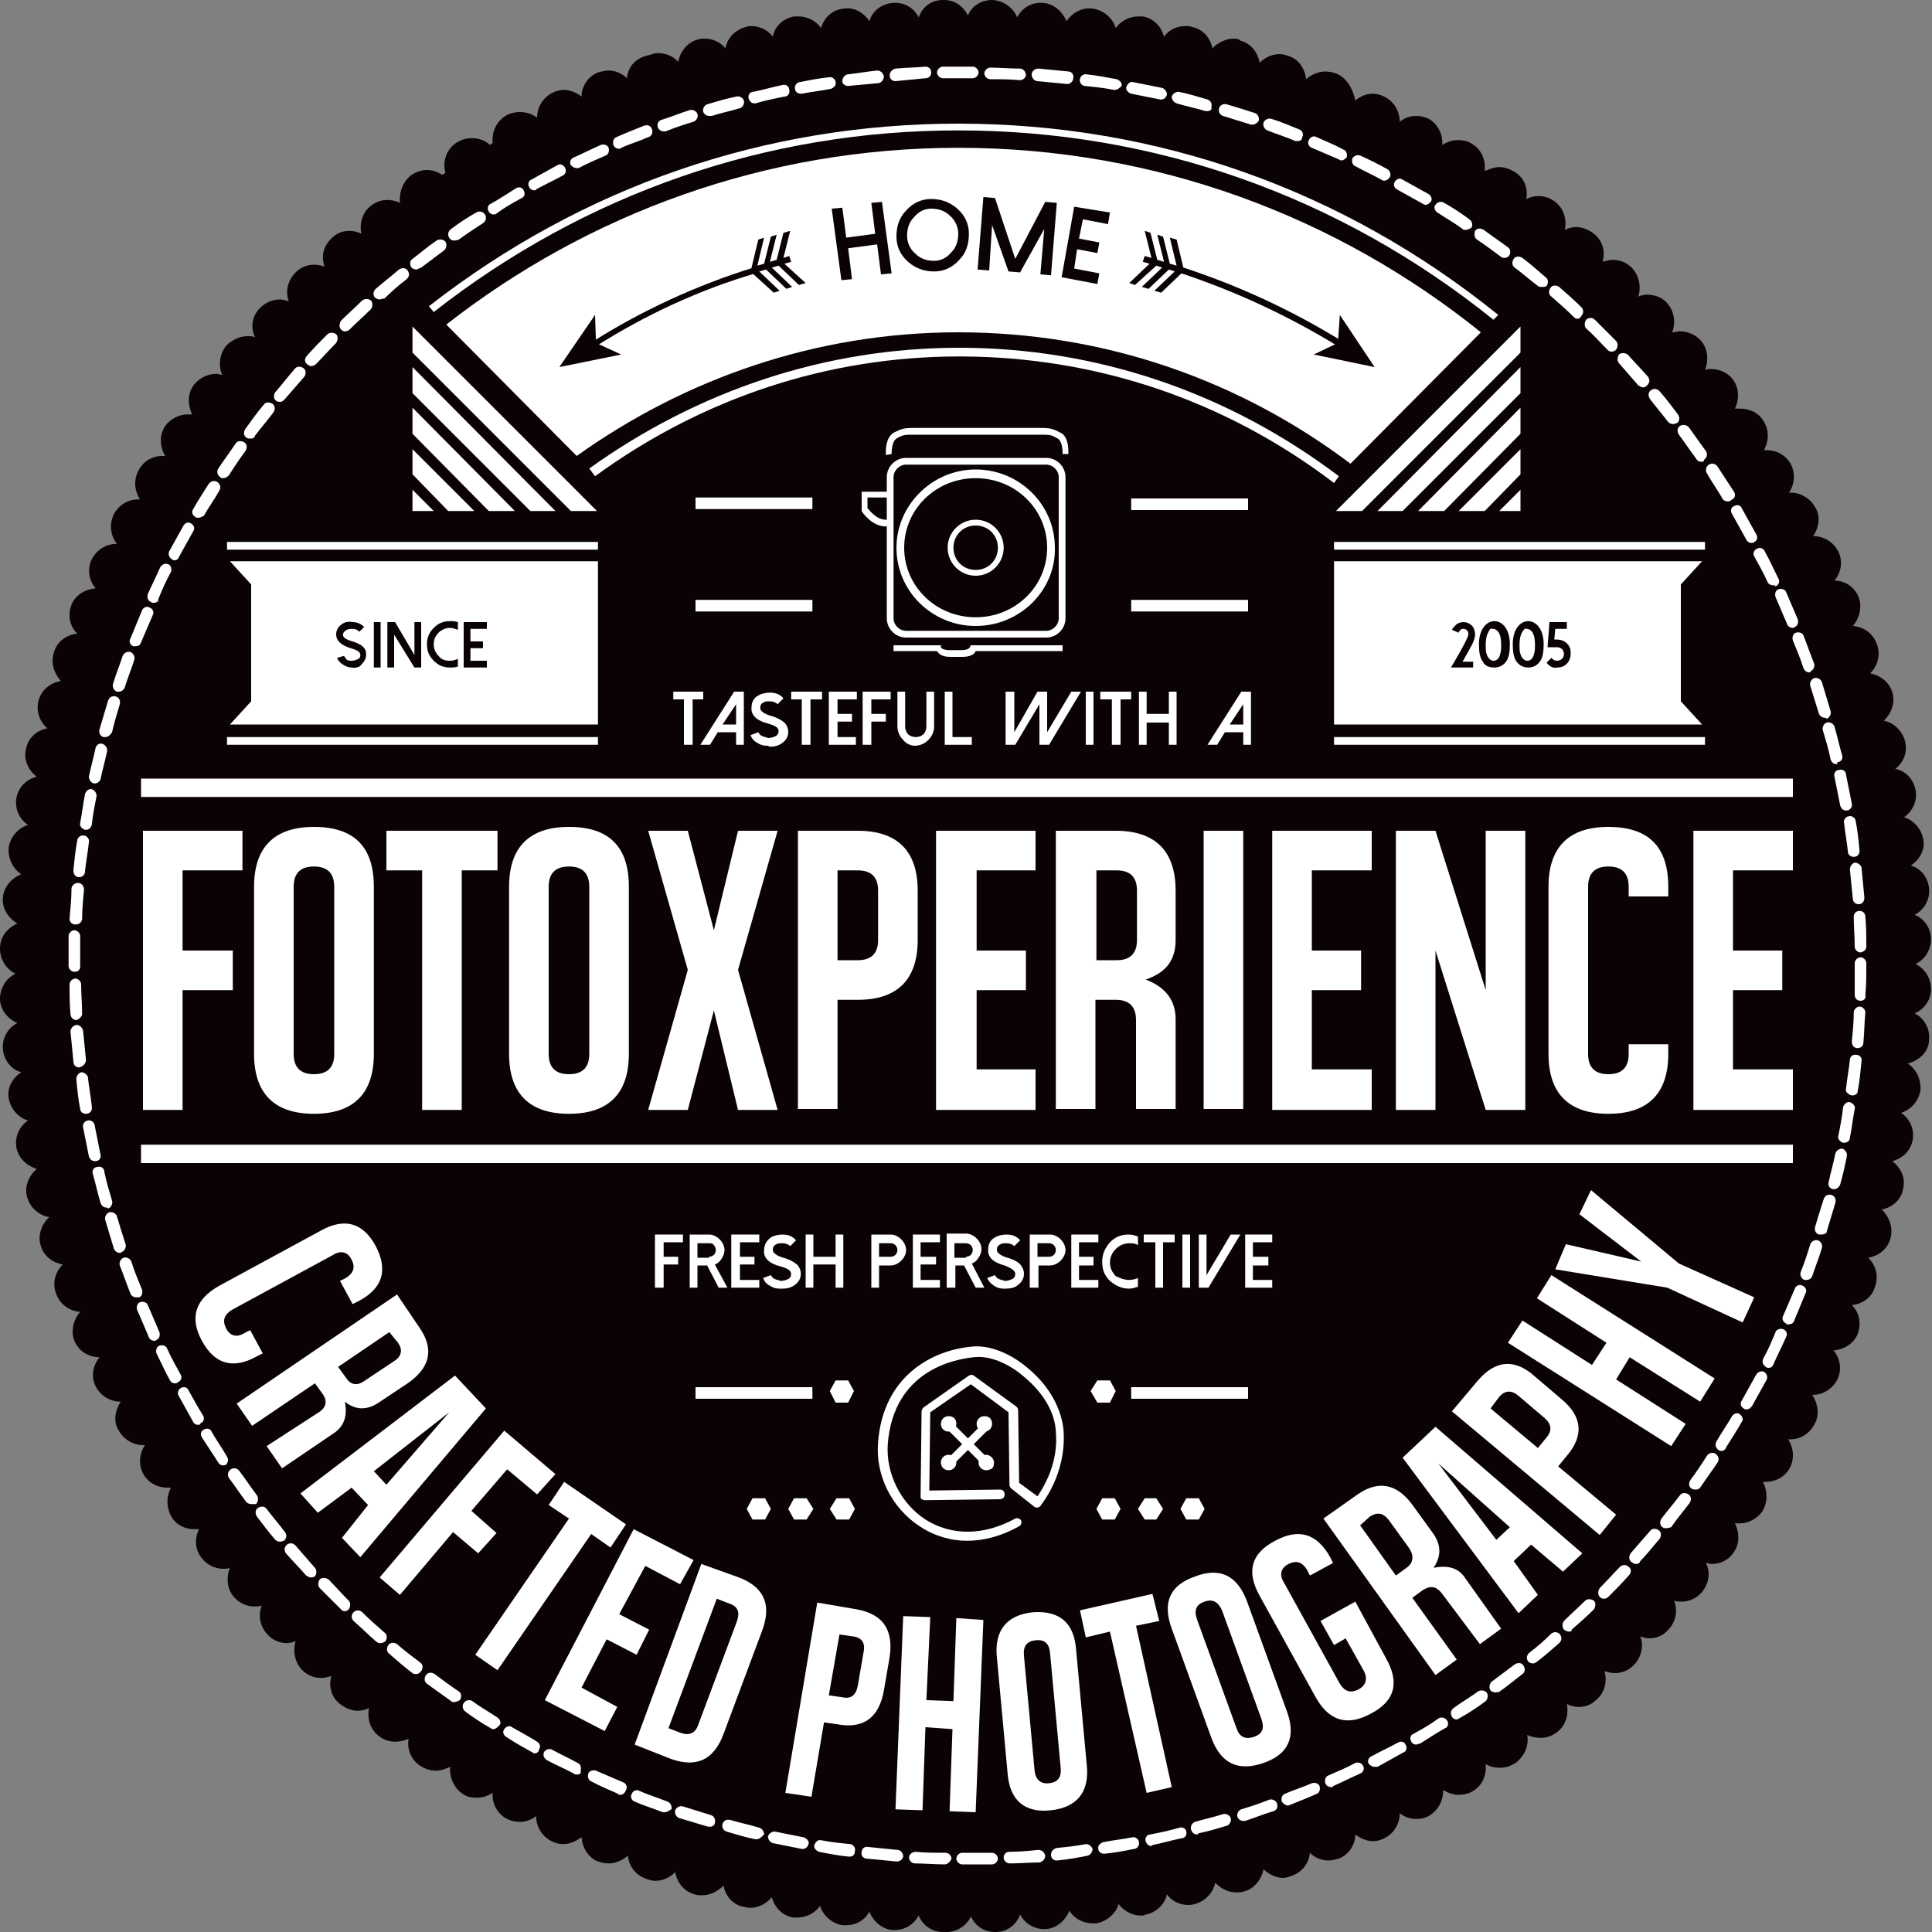 <?xml version="1.0" encoding="utf-8"?>
<!-- Generator: Adobe Illustrator 18.1.1, SVG Export Plug-In . SVG Version: 6.00 Build 0)  -->
<svg version="1.1" id="Laag_1" xmlns="http://www.w3.org/2000/svg" xmlns:xlink="http://www.w3.org/1999/xlink" x="0px" y="0px"
	 viewBox="0 0 200 200" enable-background="new 0 0 200 200" xml:space="preserve">
<rect x="0" y="0" width="200" height="200" fill="#808080" stroke="none"/>
<path fill="#0A0204" d="M199.7,107.6c0.1-1.1-0.5-2.2-1.5-2.7c1-0.4,1.7-1.4,1.7-2.5c0-1.1-0.6-2.1-1.6-2.6c1-0.5,1.6-1.5,1.6-2.6
	c0-1.1-0.7-2.1-1.7-2.5c1-0.5,1.6-1.6,1.5-2.7c-0.1-1.1-0.8-2.1-1.9-2.4c0.9-0.6,1.5-1.6,1.3-2.7c-0.2-1.1-1-2-2-2.3
	c0.9-0.6,1.4-1.7,1.2-2.8c-0.2-1.1-1-2-2.1-2.2c0.9-0.7,1.3-1.8,1-2.9c-0.3-1.1-1.2-1.9-2.2-2.1c0.8-0.7,1.2-1.9,0.9-2.9
	c-0.3-1.1-1.3-1.8-2.3-2c0.8-0.8,1.1-1.9,0.7-3c-0.4-1.1-1.3-1.8-2.5-1.9c0.7-0.8,1-2,0.6-3c-0.4-1-1.4-1.7-2.5-1.7
	c0.7-0.8,0.9-2,0.4-3c-0.5-1-1.5-1.6-2.6-1.6c0,0,0,0,0,0c0.6-0.9,0.8-2.1,0.2-3c-0.5-0.9-1.5-1.5-2.5-1.5c-0.1,0-0.1,0-0.2,0
	c0.6-0.9,0.7-2.1,0.1-3.1c-0.5-0.8-1.4-1.3-2.4-1.3c-0.1,0-0.2,0-0.3,0c0.5-0.9,0.6-2.1-0.1-3.1c-0.5-0.8-1.4-1.2-2.4-1.2
	c-0.2,0-0.3,0-0.5,0c0.5-1,0.4-2.2-0.2-3c-0.5-0.7-1.4-1.1-2.3-1.1c-0.2,0-0.4,0-0.6,0.1c0.4-1,0.3-2.2-0.4-3c-0.5-0.6-1.3-1-2.2-1
	c-0.3,0-0.5,0.1-0.8,0.1c0.4-1,0.2-2.2-0.5-3c-0.5-0.6-1.3-0.9-2.1-0.9c-0.3,0-0.7,0.1-0.9,0.2c0.3-1,0.1-2.2-0.7-3
	c-0.5-0.5-1.2-0.8-1.9-0.8c-0.4,0-0.7,0.1-1.1,0.2c0.3-1.1,0-2.2-0.9-2.9c-0.5-0.4-1.2-0.7-1.8-0.7c-0.4,0-0.8,0.1-1.2,0.3
	c0.2-1.1-0.1-2.2-1-2.9c-0.5-0.4-1.1-0.6-1.7-0.6c-0.5,0-0.9,0.1-1.3,0.3c0.2-1.1-0.2-2.2-1.2-2.8c-0.5-0.3-1-0.5-1.6-0.5
	c-0.5,0-1,0.2-1.5,0.4c0.1-1.1-0.3-2.2-1.3-2.8c-0.4-0.3-1-0.4-1.5-0.4c-0.6,0-1.1,0.2-1.6,0.5c0.1-1.1-0.5-2.2-1.4-2.7
	c-0.4-0.2-0.9-0.3-1.3-0.3c-0.6,0-1.2,0.2-1.7,0.6c0-1.1-0.6-2.1-1.6-2.6c-0.4-0.2-0.8-0.3-1.2-0.3c-0.7,0-1.3,0.3-1.8,0.7
	C140,9,139.3,8,138.3,7.6c-0.3-0.1-0.7-0.2-1.1-0.2c-0.7,0-1.4,0.3-2,0.8c-0.1-1.1-0.8-2.1-1.8-2.4c-0.3-0.1-0.6-0.2-0.9-0.2
	c-0.8,0-1.5,0.3-2.1,0.9c-0.2-1.1-0.9-2-2-2.3C128.2,4,127.9,4,127.7,4c-0.8,0-1.6,0.4-2.2,1c-0.2-1.1-1-2-2.1-2.2
	c-0.2-0.1-0.4-0.1-0.7-0.1c-0.9,0-1.7,0.4-2.2,1.1c-0.3-1.1-1.1-1.9-2.2-2.1c-0.2,0-0.3,0-0.5,0c-0.9,0-1.8,0.5-2.3,1.2
	c-0.3-1-1.2-1.8-2.3-2c-1.1-0.2-2.2,0.4-2.8,1.3c-0.4-1-1.3-1.8-2.4-1.9c-1.2-0.1-2.2,0.5-2.7,1.5c-0.4-1-1.4-1.7-2.5-1.8h-0.1
	c-1.1,0-2.1,0.6-2.5,1.6c-0.5-1-1.4-1.6-2.5-1.6h-0.1c-1.2,0-2.1,0.7-2.5,1.8c-0.5-1-1.5-1.6-2.7-1.5c-1.1,0.1-2.1,0.8-2.4,1.9
	c-0.6-0.9-1.6-1.5-2.7-1.3c-1.1,0.1-2,0.9-2.3,2c-0.5-0.7-1.4-1.2-2.3-1.2c-0.2,0-0.3,0-0.5,0c-1.1,0.2-2,1-2.2,2.1
	c-0.5-0.7-1.4-1.1-2.2-1.1c-0.2,0-0.4,0-0.6,0.1c-1.1,0.3-1.9,1.1-2.1,2.2c-0.5-0.6-1.3-1-2.1-1c-0.3,0-0.5,0-0.8,0.1
	c-1.1,0.3-1.8,1.3-2,2.3c-0.5-0.6-1.3-0.9-2.1-0.9c-0.3,0-0.6,0.1-0.9,0.2C65.7,6,65,7,64.9,8.1c-0.5-0.5-1.2-0.8-1.9-0.8
	c-0.4,0-0.7,0.1-1.1,0.2c-1,0.4-1.7,1.4-1.7,2.5c-0.5-0.4-1.2-0.7-1.8-0.7c-0.4,0-0.8,0.1-1.2,0.3c-1,0.5-1.6,1.5-1.6,2.6
	c-0.5-0.4-1.1-0.6-1.8-0.6c-0.5,0-0.9,0.1-1.3,0.3c-1.1,0.6-1.6,1.7-1.5,2.9c-0.1,0.1-0.2,0.1-0.3,0.2c-0.5-0.5-1.2-0.7-1.9-0.7
	c-0.6,0-1.1,0.2-1.6,0.5c-1,0.7-1.4,1.9-1.1,3.1c-0.1,0.1-0.2,0.1-0.3,0.2c-0.5-0.3-1-0.5-1.6-0.5c-0.6,0-1.1,0.2-1.6,0.5
	c-0.9,0.7-1.3,1.8-1.2,2.9c-0.4-0.2-0.9-0.3-1.3-0.3c-0.6,0-1.2,0.2-1.7,0.6c-0.9,0.7-1.2,1.8-1,2.9c-0.4-0.2-0.8-0.3-1.2-0.3
	c-0.7,0-1.3,0.2-1.8,0.7c-0.9,0.8-1.2,1.9-0.8,3c-0.3-0.1-0.7-0.2-1.1-0.2c-0.7,0-1.4,0.3-1.9,0.8c-0.8,0.8-1.1,2-0.7,3
	c-0.3-0.1-0.6-0.2-0.9-0.2c-0.8,0-1.5,0.3-2.1,0.9c-0.8,0.8-1,2-0.5,3c-0.3-0.1-0.5-0.1-0.8-0.1c-0.8,0-1.6,0.4-2.2,1
	c-0.7,0.9-0.8,2.1-0.4,3c-0.2,0-0.4-0.1-0.6-0.1c-0.9,0-1.7,0.4-2.3,1.1c-0.7,0.9-0.7,2.1-0.2,3.1c-0.2,0-0.3,0-0.5,0
	c-0.9,0-1.8,0.5-2.3,1.2c-0.6,0.9-0.6,2.1,0,3.1c-0.1,0-0.2,0-0.3,0c-1,0-1.9,0.5-2.4,1.4c-0.6,1-0.5,2.2,0.1,3.1
	c-0.1,0-0.1,0-0.2,0c-1.1,0-2,0.6-2.5,1.5c-0.5,1-0.4,2.2,0.3,3.1c-1.1,0-2.1,0.6-2.6,1.6c-0.5,1-0.3,2.2,0.4,3
	c-1.1,0.1-2.1,0.7-2.5,1.7c-0.4,1.1-0.2,2.2,0.6,3c-1.1,0.1-2.1,0.8-2.4,1.9c-0.4,1.1,0,2.2,0.7,3c-1.1,0.2-2,0.9-2.3,2
	c-0.3,1.1,0.1,2.2,0.9,2.9c-1.1,0.2-2,1-2.2,2.1c-0.3,1.1,0.2,2.2,1.1,2.9c-1.1,0.3-1.9,1.1-2.1,2.2c-0.2,1.1,0.3,2.2,1.2,2.8
	c-1,0.3-1.8,1.2-2,2.3c-0.1,1.1,0.4,2.2,1.3,2.8c-1,0.4-1.8,1.3-1.9,2.4c-0.1,1.1,0.5,2.1,1.5,2.7C0.7,96.1,0,97,0,98.2
	c0,1.1,0.6,2.1,1.6,2.6c-1,0.5-1.6,1.5-1.6,2.6c0,1.1,0.8,2.1,1.8,2.5c-1,0.5-1.6,1.6-1.5,2.7c0.1,1.1,0.8,2.1,1.9,2.4
	c-0.9,0.6-1.5,1.6-1.3,2.7c0.2,1.1,1,2,2,2.3c-0.9,0.6-1.4,1.7-1.2,2.8c0.2,1.1,1.1,1.9,2.1,2.2c-0.8,0.7-1.3,1.8-1,2.9
	c0.3,1.1,1.2,1.9,2.3,2.1c-0.8,0.7-1.2,1.9-0.9,2.9c0.3,1.1,1.2,1.8,2.3,2c-0.8,0.8-1.1,1.9-0.7,3c0.4,1.1,1.3,1.8,2.5,1.9
	c-0.7,0.8-1,2-0.6,3c0.4,1,1.4,1.7,2.6,1.7c-0.7,0.9-0.9,2-0.4,3c0.5,1,1.5,1.6,2.6,1.6c0,0,0,0,0,0c-0.6,0.9-0.8,2.1-0.2,3
	c0.5,0.9,1.5,1.5,2.5,1.5c0.1,0,0.1,0,0.2,0c-0.6,0.9-0.7,2.1-0.1,3.1c0.5,0.8,1.4,1.3,2.4,1.3c0.1,0,0.2,0,0.4,0
	c-0.5,0.9-0.5,2.1,0.1,3.1c0.5,0.8,1.4,1.2,2.3,1.2c0.2,0,0.3,0,0.5,0c-0.5,1-0.4,2.2,0.3,3c0.5,0.7,1.4,1.1,2.2,1.1
	c0.2,0,0.5,0,0.7-0.1c-0.4,1-0.3,2.2,0.4,3c0.5,0.6,1.3,1,2.1,1c0.3,0,0.5,0,0.8-0.1c-0.4,1-0.2,2.2,0.6,3c0.5,0.6,1.3,0.9,2,0.9
	c0.3,0,0.6-0.1,0.9-0.2c-0.3,1-0.1,2.2,0.7,3c0.5,0.5,1.2,0.8,1.9,0.8c0.4,0,0.8-0.1,1.1-0.2c-0.3,1.1,0,2.2,0.9,2.9
	c0.5,0.4,1.2,0.7,1.8,0.7c0.4,0,0.9-0.1,1.2-0.3c-0.2,1.1,0.1,2.2,1,2.9c0.5,0.4,1.1,0.6,1.7,0.6c0.5,0,0.9-0.1,1.4-0.3
	c-0.2,1.1,0.3,2.2,1.2,2.8c0.5,0.3,1,0.5,1.6,0.5c0.5,0,1.1-0.2,1.5-0.4c-0.1,1.1,0.4,2.2,1.3,2.8c0.4,0.3,0.9,0.4,1.5,0.4
	c0.6,0,1.1-0.2,1.6-0.5c-0.1,1.1,0.5,2.2,1.5,2.7c0.4,0.2,0.9,0.3,1.3,0.3c0.6,0,1.2-0.2,1.7-0.6c0,1.1,0.6,2.1,1.6,2.6
	c0.4,0.2,0.8,0.3,1.2,0.3c0.7,0,1.3-0.3,1.9-0.7c0.1,1.1,0.7,2.1,1.7,2.5c0.3,0.1,0.7,0.2,1.1,0.2c0.7,0,1.4-0.3,2-0.8
	c0.1,1.1,0.8,2,1.9,2.4c0.3,0.1,0.6,0.2,0.9,0.2c0.8,0,1.5-0.3,2.1-0.9c0.2,1.1,0.9,2,2,2.3c0.3,0.1,0.5,0.1,0.8,0.1
	c0.8,0,1.6-0.4,2.2-1c0.2,1.1,1,2,2.1,2.2c0.2,0,0.4,0.1,0.6,0.1c0.9,0,1.7-0.4,2.3-1.1c0.3,1.1,1.1,1.9,2.2,2.1c0.2,0,0.3,0,0.5,0
	c0.9,0,1.8-0.5,2.3-1.2c0.3,1,1.2,1.8,2.3,2c0.1,0,0.2,0,0.4,0c1,0,1.9-0.5,2.4-1.4c0.4,1,1.3,1.8,2.4,1.9c0.1,0,0.1,0,0.2,0
	c1.1,0,2-0.6,2.5-1.5c0.4,1,1.4,1.7,2.5,1.7H98c1.1,0,2.1-0.7,2.5-1.6c0.5,1,1.4,1.6,2.5,1.6h0.1c1.1,0,2.1-0.7,2.5-1.8
	c0.5,0.9,1.4,1.5,2.5,1.5c0.1,0,0.2,0,0.2,0c1.1-0.1,2-0.9,2.4-1.9c0.5,0.8,1.4,1.3,2.4,1.3c0.1,0,0.2,0,0.4,0c1.1-0.2,2-1,2.3-2
	c0.5,0.7,1.4,1.2,2.3,1.2c0.2,0,0.3,0,0.5-0.1c1.1-0.2,2-1.1,2.2-2.1c0.5,0.7,1.3,1.1,2.2,1.1c0.2,0,0.4,0,0.7-0.1
	c1.1-0.3,1.9-1.2,2.1-2.2c0.6,0.6,1.3,1,2.2,1c0.3,0,0.5,0,0.8-0.1c1.1-0.3,1.8-1.3,2-2.3c0.5,0.5,1.3,0.9,2,0.9
	c0.3,0,0.6-0.1,0.9-0.2c1.1-0.4,1.8-1.3,1.9-2.4c0.5,0.5,1.2,0.8,1.9,0.8c0.4,0,0.7-0.1,1.1-0.2c1-0.4,1.7-1.4,1.7-2.5
	c0.5,0.4,1.2,0.7,1.8,0.7c0.4,0,0.8-0.1,1.2-0.3c1-0.5,1.6-1.5,1.6-2.6c0.5,0.4,1.1,0.6,1.7,0.6c0.5,0,0.9-0.1,1.3-0.3
	c1-0.6,1.5-1.6,1.5-2.7c0.5,0.3,1,0.5,1.6,0.5c0.5,0,1-0.1,1.5-0.4c1-0.6,1.4-1.7,1.3-2.8c0.4,0.3,1,0.4,1.5,0.4
	c0.6,0,1.1-0.2,1.6-0.5c0.9-0.7,1.4-1.8,1.2-2.9c0.4,0.2,0.9,0.3,1.4,0.3c0.6,0,1.2-0.2,1.7-0.6c0.9-0.7,1.2-1.8,1-2.9
	c0.4,0.2,0.8,0.3,1.2,0.3c0.7,0,1.3-0.2,1.8-0.7c0.9-0.7,1.2-1.9,0.9-3c0.3,0.1,0.7,0.2,1.1,0.2c0.7,0,1.4-0.3,1.9-0.8
	c0.8-0.8,1.1-2,0.7-3c0.3,0.1,0.6,0.2,0.9,0.2c0.8,0,1.5-0.3,2-0.9c0.8-0.8,1-2,0.6-3c0.3,0.1,0.5,0.1,0.8,0.1c0.8,0,1.6-0.4,2.1-1
	c0.7-0.9,0.9-2,0.4-3c0.2,0,0.4,0.1,0.6,0.1c0.9,0,1.7-0.4,2.2-1.1c0.7-0.9,0.7-2.1,0.2-3.1c0.2,0,0.3,0,0.5,0
	c0.9,0,1.8-0.5,2.3-1.2c0.6-0.9,0.6-2.1,0.1-3.1c0.1,0,0.2,0,0.3,0c1,0,1.9-0.5,2.4-1.3c0.6-1,0.5-2.2-0.1-3.1c0,0,0.1,0,0.2,0
	c1.1,0,2-0.6,2.5-1.5c0.6-1,0.4-2.2-0.2-3.1h0c1.1,0,2.1-0.6,2.6-1.6c0.5-1,0.3-2.2-0.4-3c1.1-0.1,2.1-0.7,2.5-1.7
	c0.4-1.1,0.2-2.2-0.6-3c1.1-0.1,2.1-0.8,2.4-1.9c0.4-1.1,0.1-2.2-0.7-3c1.1-0.2,2-0.9,2.3-2c0.3-1.1-0.1-2.2-0.9-3
	c1.1-0.2,2-1,2.2-2.1c0.3-1.1-0.2-2.2-1.1-2.9c1.1-0.3,1.9-1.1,2.1-2.2c0.2-1.1-0.3-2.2-1.2-2.8c1-0.3,1.8-1.2,2-2.3
	c0.1-1.1-0.4-2.2-1.3-2.8C198.9,109.7,199.7,108.7,199.7,107.6 M102.6,1.8L102.6,1.8L102.6,1.8L102.6,1.8L102.6,1.8z M97.6,1.8
	L97.6,1.8L97.6,1.8L97.6,1.8L97.6,1.8z"/>
<path fill="#FFFFFF" d="M100.2,193l-0.6,0c-0.3,0-0.6-0.3-0.6-0.6c0-0.3,0.3-0.6,0.6-0.6h0l0.6,0c0.8,0,1.7,0,2.5,0
	c0.3,0,0.6,0.3,0.6,0.6c0,0.3-0.3,0.6-0.6,0.6C101.9,193,101,193,100.2,193 M97.8,193C97.7,193,97.7,193,97.8,193
	c-1,0-2.1-0.1-3.1-0.1c-0.3,0-0.6-0.3-0.6-0.6c0-0.3,0.3-0.6,0.7-0.6c1,0.1,2,0.1,3.1,0.1c0.3,0,0.6,0.3,0.6,0.6
	C98.4,192.7,98.1,193,97.8,193 M104.5,192.9c-0.3,0-0.6-0.3-0.6-0.6c0-0.3,0.2-0.6,0.6-0.6c1,0,2-0.1,3-0.2c0.3,0,0.6,0.2,0.7,0.6
	c0,0.3-0.2,0.6-0.6,0.7C106.6,192.8,105.6,192.9,104.5,192.9L104.5,192.9z M92.8,192.7L92.8,192.7c-1.1-0.1-2.1-0.2-3.1-0.3
	c-0.3,0-0.6-0.3-0.5-0.7c0-0.3,0.3-0.6,0.7-0.5c1,0.1,2,0.2,3,0.3c0.3,0,0.6,0.3,0.6,0.7C93.4,192.5,93.2,192.7,92.8,192.7
	 M109.4,192.6c-0.3,0-0.6-0.2-0.6-0.6c0-0.3,0.2-0.6,0.6-0.7c1-0.1,2-0.2,3-0.4c0.3,0,0.6,0.2,0.7,0.5c0,0.3-0.2,0.6-0.5,0.7
	C111.6,192.3,110.5,192.5,109.4,192.6C109.5,192.6,109.4,192.6,109.4,192.6 M87.9,192.2C87.9,192.2,87.9,192.2,87.9,192.2
	c-1.1-0.1-2.1-0.3-3.1-0.5c-0.3-0.1-0.6-0.4-0.5-0.7c0.1-0.3,0.4-0.6,0.7-0.5c1,0.2,2,0.3,3,0.4c0.3,0,0.6,0.4,0.5,0.7
	C88.5,192,88.3,192.2,87.9,192.2 M114.3,191.9c-0.3,0-0.6-0.2-0.6-0.5c-0.1-0.3,0.2-0.6,0.5-0.7c1-0.2,2-0.3,3-0.5
	c0.3-0.1,0.7,0.2,0.7,0.5c0.1,0.3-0.2,0.7-0.5,0.7C116.4,191.6,115.4,191.8,114.3,191.9C114.4,191.9,114.3,191.9,114.3,191.9
	 M83.1,191.4c0,0-0.1,0-0.1,0c-1-0.2-2-0.4-3-0.6c-0.3-0.1-0.5-0.4-0.5-0.7c0.1-0.3,0.4-0.5,0.7-0.5c1,0.2,2,0.4,3,0.6
	c0.3,0.1,0.6,0.4,0.5,0.7C83.6,191.2,83.4,191.4,83.1,191.4 M119.2,191.1c-0.3,0-0.5-0.2-0.6-0.5c-0.1-0.3,0.1-0.7,0.5-0.7
	c1-0.2,2-0.4,3-0.7c0.3-0.1,0.7,0.1,0.7,0.4c0.1,0.3-0.1,0.7-0.5,0.7c-1,0.2-2,0.5-3,0.7C119.2,191.1,119.2,191.1,119.2,191.1
	 M78.3,190.4c0,0-0.1,0-0.1,0c-1-0.2-2-0.5-3-0.8c-0.3-0.1-0.5-0.4-0.4-0.8c0.1-0.3,0.4-0.5,0.8-0.4c1,0.3,2,0.5,3,0.8
	c0.3,0.1,0.5,0.4,0.5,0.7C78.8,190.2,78.6,190.4,78.3,190.4 M123.9,189.9c-0.3,0-0.5-0.2-0.6-0.5c-0.1-0.3,0.1-0.7,0.4-0.8
	c1-0.3,2-0.5,2.9-0.8c0.3-0.1,0.7,0.1,0.8,0.4c0.1,0.3-0.1,0.7-0.4,0.8c-1,0.3-2,0.6-3,0.8C124.1,189.9,124,189.9,123.9,189.9
	 M73.5,189.1c-0.1,0-0.1,0-0.2,0c-1-0.3-2-0.6-3-0.9c-0.3-0.1-0.5-0.5-0.4-0.8c0.1-0.3,0.5-0.5,0.8-0.4c1,0.3,1.9,0.6,2.9,0.9
	c0.3,0.1,0.5,0.4,0.4,0.8C74,188.9,73.8,189.1,73.5,189.1 M128.7,188.5c-0.3,0-0.5-0.2-0.6-0.4c-0.1-0.3,0.1-0.7,0.4-0.8
	c1-0.3,1.9-0.6,2.9-1c0.3-0.1,0.7,0.1,0.8,0.4c0.1,0.3,0,0.7-0.4,0.8c-1,0.3-2,0.7-2.9,1C128.8,188.5,128.7,188.5,128.7,188.5
	 M68.8,187.6c-0.1,0-0.1,0-0.2,0c-1-0.4-2-0.7-2.9-1.1c-0.3-0.1-0.5-0.5-0.3-0.8c0.1-0.3,0.5-0.5,0.8-0.3c0.9,0.4,1.9,0.7,2.9,1.1
	c0.3,0.1,0.5,0.5,0.4,0.8C69.3,187.4,69.1,187.6,68.8,187.6 M133.3,186.9c-0.2,0-0.5-0.2-0.6-0.4c-0.1-0.3,0-0.7,0.3-0.8
	c0.9-0.4,1.9-0.7,2.8-1.1c0.3-0.1,0.7,0,0.8,0.3c0.1,0.3,0,0.7-0.3,0.8c-0.9,0.4-1.9,0.8-2.9,1.2
	C133.5,186.9,133.4,186.9,133.3,186.9 M64.2,185.8c-0.1,0-0.2,0-0.2-0.1c-0.9-0.4-1.9-0.8-2.8-1.3c-0.3-0.1-0.4-0.5-0.3-0.8
	c0.1-0.3,0.5-0.4,0.8-0.3c0.9,0.4,1.9,0.8,2.8,1.2c0.3,0.1,0.5,0.5,0.3,0.8C64.7,185.6,64.5,185.8,64.2,185.8 M137.8,185
	c-0.2,0-0.5-0.1-0.6-0.4c-0.1-0.3,0-0.7,0.3-0.8c0.9-0.4,1.9-0.8,2.8-1.3c0.3-0.1,0.7,0,0.8,0.3c0.2,0.3,0,0.7-0.3,0.8
	c-0.9,0.4-1.9,0.9-2.8,1.3C138,185,137.9,185,137.8,185 M59.7,183.7c-0.1,0-0.2,0-0.3-0.1c-0.9-0.5-1.9-0.9-2.8-1.4
	c-0.3-0.2-0.4-0.5-0.3-0.8c0.2-0.3,0.5-0.4,0.8-0.3c0.9,0.5,1.8,0.9,2.7,1.4c0.3,0.1,0.4,0.5,0.3,0.8
	C60.2,183.6,60,183.7,59.7,183.7 M142.3,182.9c-0.2,0-0.4-0.1-0.6-0.3c-0.2-0.3,0-0.7,0.3-0.8c0.9-0.5,1.8-0.9,2.7-1.4
	c0.3-0.2,0.7-0.1,0.8,0.2c0.2,0.3,0.1,0.7-0.2,0.8c-0.9,0.5-1.8,1-2.7,1.5C142.5,182.9,142.4,182.9,142.3,182.9 M55.4,181.5
	c-0.1,0-0.2,0-0.3-0.1c-0.9-0.5-1.8-1-2.7-1.6c-0.3-0.2-0.4-0.5-0.2-0.8c0.2-0.3,0.6-0.4,0.8-0.2c0.9,0.5,1.8,1,2.6,1.5
	c0.3,0.2,0.4,0.5,0.2,0.8C55.8,181.3,55.6,181.5,55.4,181.5 M146.6,180.6c-0.2,0-0.4-0.1-0.5-0.3c-0.2-0.3-0.1-0.7,0.2-0.8
	c0.9-0.5,1.8-1,2.6-1.6c0.3-0.2,0.7-0.1,0.9,0.2c0.2,0.3,0.1,0.7-0.2,0.8c-0.9,0.5-1.8,1.1-2.6,1.6
	C146.8,180.5,146.7,180.6,146.6,180.6 M51.1,179c-0.1,0-0.2,0-0.3-0.1c-0.9-0.5-1.8-1.1-2.6-1.7c-0.3-0.2-0.4-0.6-0.2-0.9
	c0.2-0.3,0.6-0.4,0.9-0.2c0.8,0.6,1.7,1.1,2.6,1.7c0.3,0.2,0.4,0.6,0.2,0.8C51.5,178.8,51.3,179,51.1,179 M150.8,178
	c-0.2,0-0.4-0.1-0.5-0.3c-0.2-0.3-0.1-0.7,0.2-0.9c0.8-0.6,1.7-1.1,2.5-1.7c0.3-0.2,0.7-0.1,0.9,0.1c0.2,0.3,0.1,0.7-0.1,0.9
	c-0.8,0.6-1.7,1.2-2.6,1.7C151,177.9,150.9,178,150.8,178 M47,176.2c-0.1,0-0.2,0-0.3-0.1c-0.8-0.6-1.7-1.2-2.5-1.8
	c-0.3-0.2-0.3-0.6-0.1-0.9c0.2-0.3,0.6-0.3,0.9-0.1c0.8,0.6,1.6,1.2,2.5,1.8c0.3,0.2,0.3,0.6,0.1,0.9
	C47.4,176.1,47.2,176.2,47,176.2 M154.8,175.2c-0.2,0-0.4-0.1-0.5-0.2c-0.2-0.3-0.1-0.7,0.1-0.9c0.8-0.6,1.6-1.2,2.4-1.8
	c0.3-0.2,0.7-0.2,0.9,0.1c0.2,0.3,0.2,0.7-0.1,0.9c-0.8,0.6-1.6,1.3-2.5,1.9C155.1,175.1,154.9,175.2,154.8,175.2 M43.1,173.3
	c-0.1,0-0.3,0-0.4-0.1c-0.8-0.6-1.6-1.3-2.4-2c-0.3-0.2-0.3-0.6-0.1-0.9c0.2-0.3,0.6-0.3,0.9-0.1c0.8,0.7,1.6,1.3,2.4,1.9
	c0.3,0.2,0.3,0.6,0.1,0.9C43.4,173.2,43.3,173.3,43.1,173.3 M158.7,172.2c-0.2,0-0.4-0.1-0.5-0.2c-0.2-0.3-0.2-0.6,0.1-0.9
	c0.8-0.6,1.6-1.3,2.3-2c0.3-0.2,0.6-0.2,0.9,0.1c0.2,0.3,0.2,0.6-0.1,0.9c-0.8,0.7-1.6,1.4-2.4,2C159,172.1,158.8,172.2,158.7,172.2
	 M39.3,170.1c-0.1,0-0.3-0.1-0.4-0.2c-0.8-0.7-1.5-1.4-2.3-2.1c-0.2-0.2-0.3-0.6,0-0.9c0.2-0.2,0.6-0.3,0.9,0
	c0.7,0.7,1.5,1.4,2.3,2.1c0.3,0.2,0.3,0.6,0.1,0.9C39.6,170.1,39.5,170.1,39.3,170.1 M162.4,168.9c-0.2,0-0.3-0.1-0.5-0.2
	c-0.2-0.3-0.2-0.6,0-0.9c0.7-0.7,1.5-1.4,2.2-2.1c0.2-0.2,0.6-0.2,0.9,0c0.2,0.2,0.2,0.6,0,0.9c-0.7,0.7-1.5,1.4-2.3,2.1
	C162.7,168.9,162.6,168.9,162.4,168.9 M35.7,166.8c-0.2,0-0.3-0.1-0.4-0.2c-0.7-0.7-1.5-1.5-2.2-2.2c-0.2-0.2-0.2-0.6,0-0.9
	c0.2-0.2,0.6-0.2,0.9,0c0.7,0.7,1.4,1.5,2.1,2.2c0.2,0.2,0.2,0.6,0,0.9C36,166.7,35.8,166.8,35.7,166.8 M166,165.5
	c-0.2,0-0.3-0.1-0.4-0.2c-0.2-0.2-0.2-0.6,0-0.9c0.7-0.7,1.4-1.5,2.1-2.2c0.2-0.2,0.6-0.3,0.9,0c0.3,0.2,0.3,0.6,0,0.9
	c-0.7,0.8-1.4,1.5-2.1,2.2C166.3,165.5,166.1,165.5,166,165.5 M32.2,163.3c-0.2,0-0.3-0.1-0.5-0.2c-0.7-0.8-1.4-1.5-2.1-2.3
	c-0.2-0.3-0.2-0.6,0.1-0.9c0.3-0.2,0.6-0.2,0.9,0.1c0.7,0.8,1.3,1.5,2,2.3c0.2,0.2,0.2,0.6,0,0.9C32.5,163.2,32.4,163.3,32.2,163.3
	 M169.3,161.9c-0.1,0-0.3-0.1-0.4-0.2c-0.3-0.2-0.3-0.6-0.1-0.9c0.7-0.8,1.3-1.5,2-2.3c0.2-0.3,0.6-0.3,0.9-0.1
	c0.3,0.2,0.3,0.6,0.1,0.9c-0.7,0.8-1.3,1.6-2,2.3C169.7,161.9,169.5,161.9,169.3,161.9 M29,159.6c-0.2,0-0.4-0.1-0.5-0.2
	c-0.7-0.8-1.3-1.6-1.9-2.4c-0.2-0.3-0.2-0.7,0.1-0.9c0.3-0.2,0.7-0.2,0.9,0.1c0.6,0.8,1.3,1.6,1.9,2.4c0.2,0.3,0.2,0.6-0.1,0.9
	C29.3,159.5,29.1,159.6,29,159.6 M172.5,158.2c-0.1,0-0.3,0-0.4-0.1c-0.3-0.2-0.3-0.6-0.1-0.9c0.6-0.8,1.3-1.6,1.9-2.4
	c0.2-0.3,0.6-0.3,0.9-0.1c0.3,0.2,0.3,0.6,0.1,0.9c-0.6,0.8-1.3,1.6-1.9,2.5C172.9,158.1,172.7,158.2,172.5,158.2 M26,155.7
	c-0.2,0-0.4-0.1-0.5-0.2c-0.6-0.8-1.2-1.7-1.8-2.5c-0.2-0.3-0.1-0.7,0.2-0.9c0.3-0.2,0.7-0.1,0.9,0.2c0.6,0.8,1.2,1.7,1.8,2.5
	c0.2,0.3,0.1,0.7-0.1,0.9C26.2,155.7,26.1,155.7,26,155.7 M175.5,154.2c-0.1,0-0.2,0-0.4-0.1c-0.3-0.2-0.3-0.6-0.1-0.9
	c0.6-0.8,1.2-1.7,1.7-2.5c0.2-0.3,0.6-0.4,0.9-0.2c0.3,0.2,0.4,0.6,0.2,0.9c-0.6,0.9-1.2,1.7-1.8,2.6
	C175.8,154.2,175.7,154.2,175.5,154.2 M23.1,151.7c-0.2,0-0.4-0.1-0.5-0.3c-0.6-0.9-1.1-1.7-1.7-2.6c-0.2-0.3-0.1-0.7,0.2-0.8
	c0.3-0.2,0.7-0.1,0.8,0.2c0.5,0.9,1.1,1.7,1.6,2.6c0.2,0.3,0.1,0.7-0.2,0.9C23.4,151.6,23.2,151.7,23.1,151.7 M178.2,150.2
	c-0.1,0-0.2,0-0.3-0.1c-0.3-0.2-0.4-0.6-0.2-0.9c0.5-0.9,1.1-1.7,1.6-2.6c0.2-0.3,0.6-0.4,0.8-0.2c0.3,0.2,0.4,0.6,0.2,0.8
	c-0.5,0.9-1.1,1.8-1.6,2.6C178.6,150.1,178.4,150.2,178.2,150.2 M20.5,147.5c-0.2,0-0.4-0.1-0.5-0.3c-0.5-0.9-1-1.8-1.5-2.7
	c-0.2-0.3,0-0.7,0.2-0.8c0.3-0.2,0.7-0.1,0.8,0.2c0.5,0.9,1,1.8,1.5,2.6c0.2,0.3,0.1,0.7-0.2,0.8C20.7,147.5,20.6,147.5,20.5,147.5
	 M180.8,145.9c-0.1,0-0.2,0-0.3-0.1c-0.3-0.2-0.4-0.5-0.2-0.8c0.5-0.9,1-1.8,1.5-2.7c0.2-0.3,0.5-0.4,0.8-0.3
	c0.3,0.2,0.4,0.5,0.3,0.8c-0.5,0.9-1,1.8-1.5,2.7C181.2,145.8,181,145.9,180.8,145.9 M18.1,143.2c-0.2,0-0.4-0.1-0.5-0.3
	c-0.5-0.9-0.9-1.8-1.4-2.8c-0.1-0.3,0-0.7,0.3-0.8c0.3-0.1,0.7,0,0.8,0.3c0.4,0.9,0.9,1.8,1.4,2.7c0.2,0.3,0,0.7-0.3,0.8
	C18.3,143.2,18.2,143.2,18.1,143.2 M183.1,141.6c-0.1,0-0.2,0-0.3-0.1c-0.3-0.2-0.4-0.5-0.3-0.8c0.5-0.9,0.9-1.8,1.3-2.8
	c0.1-0.3,0.5-0.4,0.8-0.3c0.3,0.1,0.5,0.5,0.3,0.8c-0.4,0.9-0.9,1.9-1.3,2.8C183.5,141.5,183.3,141.6,183.1,141.6 M16,138.8
	c-0.2,0-0.5-0.1-0.6-0.4c-0.4-0.9-0.8-1.9-1.2-2.8c-0.1-0.3,0-0.7,0.3-0.8c0.3-0.1,0.7,0,0.8,0.3c0.4,0.9,0.8,1.9,1.2,2.8
	c0.1,0.3,0,0.7-0.3,0.8C16.1,138.8,16.1,138.8,16,138.8 M185.1,137.1c-0.1,0-0.2,0-0.2-0.1c-0.3-0.1-0.5-0.5-0.3-0.8
	c0.4-0.9,0.8-1.9,1.2-2.8c0.1-0.3,0.5-0.5,0.8-0.3c0.3,0.1,0.5,0.5,0.3,0.8c-0.4,1-0.8,1.9-1.2,2.9
	C185.6,137,185.4,137.1,185.1,137.1 M14.1,134.3c-0.2,0-0.5-0.1-0.6-0.4c-0.4-1-0.7-1.9-1.1-2.9c-0.1-0.3,0.1-0.7,0.4-0.8
	c0.3-0.1,0.7,0.1,0.8,0.4c0.3,1,0.7,1.9,1.1,2.9c0.1,0.3,0,0.7-0.3,0.8C14.2,134.3,14.1,134.3,14.1,134.3 M187,132.5
	c-0.1,0-0.1,0-0.2,0c-0.3-0.1-0.5-0.5-0.4-0.8c0.4-1,0.7-1.9,1-2.9c0.1-0.3,0.5-0.5,0.8-0.4c0.3,0.1,0.5,0.5,0.4,0.8
	c-0.3,1-0.7,2-1,2.9C187.5,132.4,187.2,132.5,187,132.5 M12.4,129.7c-0.3,0-0.5-0.2-0.6-0.4c-0.3-1-0.6-2-0.9-3
	c-0.1-0.3,0.1-0.7,0.4-0.8c0.3-0.1,0.7,0.1,0.8,0.4c0.3,1,0.6,2,0.9,2.9c0.1,0.3-0.1,0.7-0.4,0.8C12.5,129.7,12.5,129.7,12.4,129.7
	 M188.5,127.8c-0.1,0-0.1,0-0.2,0c-0.3-0.1-0.5-0.4-0.4-0.8c0.3-1,0.6-2,0.9-2.9c0.1-0.3,0.4-0.5,0.8-0.4c0.3,0.1,0.5,0.4,0.4,0.8
	c-0.3,1-0.6,2-0.9,3C189.1,127.7,188.8,127.8,188.5,127.8 M11,125c-0.3,0-0.5-0.2-0.6-0.5c-0.3-1-0.5-2-0.8-3
	c-0.1-0.3,0.1-0.7,0.5-0.7c0.3-0.1,0.7,0.1,0.7,0.5c0.2,1,0.5,2,0.8,3c0.1,0.3-0.1,0.7-0.4,0.8C11.1,125,11,125,11,125 M189.9,123.1
	c-0.1,0-0.1,0-0.2,0c-0.3-0.1-0.5-0.4-0.4-0.7c0.2-1,0.5-2,0.7-3c0.1-0.3,0.4-0.5,0.7-0.5c0.3,0.1,0.5,0.4,0.5,0.7
	c-0.2,1-0.4,2-0.7,3C190.4,122.9,190.1,123.1,189.9,123.1 M9.8,120.2c-0.3,0-0.5-0.2-0.6-0.5c-0.2-1-0.4-2-0.6-3
	c-0.1-0.3,0.2-0.7,0.5-0.7c0.3-0.1,0.7,0.2,0.7,0.5c0.2,1,0.4,2,0.6,3c0.1,0.3-0.1,0.7-0.5,0.7C9.9,120.2,9.8,120.2,9.8,120.2
	 M190.9,118.3c0,0-0.1,0-0.1,0c-0.3-0.1-0.6-0.4-0.5-0.7c0.2-1,0.4-2,0.5-3c0.1-0.3,0.4-0.6,0.7-0.5c0.3,0.1,0.6,0.4,0.5,0.7
	c-0.2,1-0.3,2-0.5,3C191.5,118.1,191.2,118.3,190.9,118.3 M8.9,115.3c-0.3,0-0.6-0.2-0.6-0.5c-0.2-1-0.3-2-0.4-3.1
	c0-0.3,0.2-0.6,0.5-0.7c0.3,0,0.6,0.2,0.7,0.5c0.1,1,0.3,2,0.4,3C9.6,115,9.3,115.3,8.9,115.3C9,115.3,8.9,115.3,8.9,115.3
	 M191.7,113.4C191.7,113.4,191.7,113.4,191.7,113.4c-0.4-0.1-0.7-0.4-0.6-0.7c0.1-1,0.3-2,0.4-3c0-0.3,0.3-0.6,0.7-0.5
	c0.3,0,0.6,0.3,0.5,0.7c-0.1,1-0.2,2.1-0.4,3.1C192.3,113.2,192.1,113.4,191.7,113.4 M8.2,110.5c-0.3,0-0.6-0.2-0.6-0.6
	c-0.1-1-0.2-2.1-0.3-3.1c0-0.3,0.2-0.6,0.6-0.7c0.3,0,0.6,0.2,0.7,0.6c0.1,1,0.2,2,0.3,3C8.9,110.1,8.6,110.4,8.2,110.5
	C8.3,110.5,8.3,110.5,8.2,110.5 M192.3,108.5C192.3,108.5,192.3,108.5,192.3,108.5c-0.4,0-0.6-0.3-0.6-0.7c0.1-1,0.2-2,0.2-3
	c0-0.3,0.3-0.6,0.6-0.6c0.3,0,0.6,0.3,0.6,0.6c-0.1,1-0.1,2.1-0.2,3.1C192.9,108.3,192.6,108.5,192.3,108.5 M7.9,105.6
	c-0.3,0-0.6-0.3-0.6-0.6c-0.1-1-0.1-2.1-0.1-3.1c0-0.3,0.3-0.6,0.6-0.6h0c0.3,0,0.6,0.3,0.6,0.6c0,1,0.1,2,0.1,3.1
	C8.5,105.2,8.2,105.5,7.9,105.6C7.9,105.6,7.9,105.6,7.9,105.6 M192.6,103.6C192.6,103.6,192.6,103.6,192.6,103.6
	c-0.4,0-0.6-0.3-0.6-0.6c0-1,0-2,0-3.1v-0.2c0-0.3,0.3-0.6,0.6-0.6c0.3,0,0.6,0.3,0.6,0.6l0,0.2c0,1,0,2.1-0.1,3.1
	C193.2,103.4,192.9,103.6,192.6,103.6 M7.7,100.6c-0.3,0-0.6-0.3-0.6-0.6v-0.1c0-1,0-2,0-3c0-0.3,0.3-0.6,0.6-0.6
	c0.3,0,0.6,0.3,0.6,0.6c0,1,0,2,0,3v0.1C8.3,100.4,8.1,100.6,7.7,100.6 M192.6,98.6c-0.3,0-0.6-0.3-0.6-0.6c0-1-0.1-2-0.1-3.1
	c0-0.3,0.2-0.6,0.6-0.6c0.3,0,0.6,0.2,0.6,0.6c0.1,1,0.1,2.1,0.1,3.1C193.2,98.3,193,98.5,192.6,98.6L192.6,98.6z M7.8,95.7
	C7.8,95.7,7.8,95.7,7.8,95.7c-0.4,0-0.6-0.3-0.6-0.6C7.3,94,7.4,93,7.4,92c0-0.3,0.3-0.6,0.7-0.6c0.3,0,0.6,0.3,0.6,0.7
	c-0.1,1-0.2,2-0.2,3.1C8.4,95.5,8.2,95.7,7.8,95.7 M192.4,93.6c-0.3,0-0.6-0.2-0.6-0.6c-0.1-1-0.2-2-0.3-3c0-0.3,0.2-0.6,0.5-0.7
	c0.3,0,0.6,0.2,0.7,0.5c0.1,1,0.2,2.1,0.3,3.1C193,93.3,192.8,93.6,192.4,93.6C192.4,93.6,192.4,93.6,192.4,93.6 M8.2,90.8
	C8.2,90.8,8.2,90.8,8.2,90.8c-0.4,0-0.6-0.3-0.6-0.7c0.1-1,0.2-2.1,0.4-3.1c0-0.3,0.4-0.6,0.7-0.5c0.3,0,0.6,0.4,0.5,0.7
	c-0.1,1-0.3,2-0.4,3C8.8,90.6,8.5,90.8,8.2,90.8 M191.9,88.7c-0.3,0-0.6-0.2-0.6-0.5c-0.1-1-0.3-2-0.4-3c-0.1-0.3,0.2-0.7,0.5-0.7
	c0.3-0.1,0.7,0.2,0.7,0.5c0.2,1,0.3,2,0.4,3.1C192.5,88.4,192.3,88.7,191.9,88.7C191.9,88.7,191.9,88.7,191.9,88.7 M8.9,85.9
	c0,0-0.1,0-0.1,0c-0.3-0.1-0.6-0.4-0.5-0.7c0.2-1,0.3-2,0.5-3c0.1-0.3,0.4-0.6,0.7-0.5c0.3,0.1,0.5,0.4,0.5,0.7c-0.2,1-0.4,2-0.5,3
	C9.4,85.7,9.2,85.9,8.9,85.9 M191.1,83.9c-0.3,0-0.5-0.2-0.6-0.5c-0.2-1-0.4-2-0.6-3c-0.1-0.3,0.1-0.7,0.5-0.7
	c0.3-0.1,0.7,0.1,0.7,0.5c0.2,1,0.4,2,0.6,3c0.1,0.3-0.2,0.7-0.5,0.7C191.2,83.9,191.2,83.9,191.1,83.9 M9.8,81.1c0,0-0.1,0-0.1,0
	c-0.3-0.1-0.5-0.4-0.5-0.7c0.2-1,0.5-2,0.7-3c0.1-0.3,0.4-0.5,0.7-0.4c0.3,0.1,0.5,0.4,0.5,0.7c-0.2,1-0.5,2-0.7,3
	C10.3,80.9,10.1,81.1,9.8,81.1 M190.1,79.1c-0.3,0-0.5-0.2-0.6-0.5c-0.2-1-0.5-2-0.8-3c-0.1-0.3,0.1-0.7,0.4-0.8
	c0.3-0.1,0.7,0.1,0.8,0.4c0.3,1,0.5,2,0.8,3c0.1,0.3-0.1,0.7-0.5,0.7C190.2,79.1,190.2,79.1,190.1,79.1 M10.9,76.3
	c-0.1,0-0.1,0-0.2,0c-0.3-0.1-0.5-0.4-0.4-0.8c0.3-1,0.6-2,0.9-3c0.1-0.3,0.4-0.5,0.8-0.4c0.3,0.1,0.5,0.4,0.4,0.8
	c-0.3,1-0.6,2-0.8,2.9C11.4,76.1,11.2,76.3,10.9,76.3 M188.9,74.3c-0.3,0-0.5-0.2-0.6-0.4c-0.3-1-0.6-1.9-0.9-2.9
	c-0.1-0.3,0.1-0.7,0.4-0.8c0.3-0.1,0.7,0.1,0.8,0.4c0.3,1,0.6,2,0.9,3c0.1,0.3-0.1,0.7-0.4,0.8C189,74.3,188.9,74.3,188.9,74.3
	 M12.3,71.6c-0.1,0-0.1,0-0.2,0c-0.3-0.1-0.5-0.5-0.4-0.8c0.3-1,0.7-2,1-2.9c0.1-0.3,0.5-0.5,0.8-0.4c0.3,0.1,0.5,0.5,0.4,0.8
	c-0.3,1-0.7,1.9-1,2.9C12.8,71.4,12.6,71.6,12.3,71.6 M187.3,69.6c-0.3,0-0.5-0.2-0.6-0.4c-0.3-1-0.7-1.9-1.1-2.9
	c-0.1-0.3,0-0.7,0.3-0.8c0.3-0.1,0.7,0,0.8,0.3c0.4,1,0.7,1.9,1.1,2.9c0.1,0.3-0.1,0.7-0.4,0.8C187.5,69.6,187.4,69.6,187.3,69.6
	 M14,66.9c-0.1,0-0.2,0-0.2,0c-0.3-0.1-0.5-0.5-0.3-0.8c0.4-1,0.8-1.9,1.2-2.9c0.1-0.3,0.5-0.5,0.8-0.3c0.3,0.1,0.5,0.5,0.3,0.8
	c-0.4,0.9-0.8,1.9-1.2,2.8C14.5,66.8,14.3,66.9,14,66.9 M185.6,65c-0.2,0-0.5-0.1-0.6-0.4c-0.4-0.9-0.8-1.9-1.2-2.8
	c-0.1-0.3,0-0.7,0.3-0.8c0.3-0.1,0.7,0,0.8,0.3c0.4,0.9,0.8,1.9,1.2,2.8c0.1,0.3,0,0.7-0.3,0.8C185.7,65,185.6,65,185.6,65
	 M15.9,62.4c-0.1,0-0.2,0-0.3-0.1c-0.3-0.1-0.4-0.5-0.3-0.8c0.4-0.9,0.9-1.9,1.3-2.8c0.2-0.3,0.5-0.4,0.8-0.3
	c0.3,0.1,0.4,0.5,0.3,0.8c-0.5,0.9-0.9,1.8-1.3,2.8C16.4,62.3,16.2,62.4,15.9,62.4 M183.6,60.6c-0.2,0-0.5-0.1-0.6-0.3
	c-0.4-0.9-0.9-1.8-1.4-2.7c-0.2-0.3,0-0.7,0.3-0.8c0.3-0.2,0.7,0,0.8,0.3c0.5,0.9,0.9,1.8,1.4,2.8c0.2,0.3,0,0.7-0.3,0.8
	C183.7,60.5,183.7,60.6,183.6,60.6 M18.1,58c-0.1,0-0.2,0-0.3-0.1c-0.3-0.2-0.4-0.5-0.3-0.8c0.5-0.9,1-1.8,1.5-2.7
	c0.2-0.3,0.5-0.4,0.8-0.2c0.3,0.2,0.4,0.5,0.2,0.8c-0.5,0.9-1,1.8-1.5,2.7C18.5,57.8,18.3,58,18.1,58 M181.3,56.2
	c-0.2,0-0.4-0.1-0.5-0.3c-0.5-0.9-1-1.8-1.5-2.7c-0.2-0.3-0.1-0.7,0.2-0.8c0.3-0.2,0.7-0.1,0.8,0.2c0.5,0.9,1,1.8,1.5,2.7
	c0.2,0.3,0.1,0.7-0.2,0.8C181.5,56.2,181.4,56.2,181.3,56.2 M20.5,53.6c-0.1,0-0.2,0-0.3-0.1c-0.3-0.2-0.4-0.5-0.2-0.8
	c0.5-0.9,1.1-1.8,1.6-2.6c0.2-0.3,0.6-0.4,0.9-0.2c0.3,0.2,0.4,0.6,0.2,0.9c-0.5,0.9-1.1,1.7-1.6,2.6C20.9,53.5,20.7,53.6,20.5,53.6
	 M178.8,51.9c-0.2,0-0.4-0.1-0.5-0.3c-0.5-0.9-1.1-1.7-1.6-2.6c-0.2-0.3-0.1-0.7,0.2-0.9c0.3-0.2,0.7-0.1,0.9,0.2
	c0.6,0.9,1.1,1.7,1.7,2.6c0.2,0.3,0.1,0.7-0.2,0.8C179.1,51.9,179,51.9,178.8,51.9 M23.1,49.5c-0.1,0-0.2,0-0.3-0.1
	c-0.3-0.2-0.4-0.6-0.2-0.9c0.6-0.9,1.2-1.7,1.8-2.6c0.2-0.3,0.6-0.3,0.9-0.1c0.3,0.2,0.3,0.6,0.1,0.9c-0.6,0.8-1.2,1.7-1.7,2.5
	C23.5,49.4,23.3,49.5,23.1,49.5 M176.1,47.8c-0.2,0-0.4-0.1-0.5-0.3c-0.6-0.8-1.2-1.7-1.8-2.5c-0.2-0.3-0.2-0.7,0.1-0.9
	c0.3-0.2,0.7-0.1,0.9,0.1c0.6,0.8,1.2,1.7,1.8,2.5c0.2,0.3,0.1,0.7-0.2,0.9C176.4,47.8,176.3,47.8,176.1,47.8 M25.9,45.4
	c-0.1,0-0.3,0-0.4-0.1c-0.3-0.2-0.3-0.6-0.1-0.9c0.6-0.8,1.2-1.7,1.9-2.5c0.2-0.3,0.6-0.3,0.9-0.1c0.3,0.2,0.3,0.6,0.1,0.9
	c-0.6,0.8-1.3,1.6-1.9,2.4C26.3,45.4,26.1,45.4,25.9,45.4 M173.2,43.9c-0.2,0-0.4-0.1-0.5-0.2c-0.6-0.8-1.3-1.6-1.9-2.4
	c-0.2-0.3-0.2-0.7,0.1-0.9c0.3-0.2,0.6-0.2,0.9,0.1c0.7,0.8,1.3,1.6,1.9,2.4c0.2,0.3,0.2,0.7-0.1,0.9
	C173.5,43.8,173.4,43.9,173.2,43.9 M29,41.6c-0.1,0-0.3,0-0.4-0.1c-0.3-0.2-0.3-0.6-0.1-0.9c0.7-0.8,1.3-1.6,2-2.4
	c0.2-0.3,0.6-0.3,0.9-0.1c0.3,0.2,0.3,0.6,0.1,0.9c-0.7,0.8-1.3,1.5-2,2.3C29.3,41.5,29.2,41.6,29,41.6 M170.1,40.1
	c-0.2,0-0.3-0.1-0.5-0.2c-0.7-0.8-1.3-1.5-2-2.3c-0.2-0.2-0.2-0.6,0-0.9c0.2-0.2,0.6-0.2,0.9,0c0.7,0.8,1.4,1.5,2.1,2.3
	c0.2,0.3,0.2,0.6-0.1,0.9C170.4,40,170.3,40.1,170.1,40.1 M32.2,37.9c-0.1,0-0.3-0.1-0.4-0.2c-0.3-0.2-0.3-0.6,0-0.9
	c0.7-0.8,1.4-1.5,2.1-2.2c0.2-0.2,0.6-0.2,0.9,0c0.2,0.2,0.2,0.6,0,0.9c-0.7,0.7-1.4,1.5-2.1,2.2C32.6,37.8,32.4,37.9,32.2,37.9
	 M166.8,36.4c-0.2,0-0.3-0.1-0.4-0.2c-0.7-0.7-1.4-1.5-2.2-2.2c-0.2-0.2-0.2-0.6,0-0.9c0.2-0.2,0.6-0.3,0.9,0
	c0.7,0.7,1.5,1.5,2.2,2.2c0.2,0.2,0.2,0.6,0,0.9C167.1,36.4,166.9,36.4,166.8,36.4 M35.7,34.3c-0.2,0-0.3-0.1-0.4-0.2
	c-0.2-0.2-0.2-0.6,0-0.9c0.7-0.7,1.5-1.4,2.2-2.1c0.3-0.2,0.6-0.2,0.9,0c0.2,0.3,0.2,0.6,0,0.9c-0.7,0.7-1.5,1.4-2.2,2.1
	C36,34.3,35.8,34.3,35.7,34.3 M163.3,33c-0.2,0-0.3-0.1-0.4-0.2c-0.7-0.7-1.5-1.4-2.3-2.1c-0.3-0.2-0.3-0.6-0.1-0.9
	c0.2-0.3,0.6-0.3,0.9-0.1c0.8,0.7,1.6,1.4,2.3,2.1c0.2,0.2,0.3,0.6,0,0.9C163.6,32.9,163.5,33,163.3,33 M39.3,31
	c-0.2,0-0.3-0.1-0.5-0.2c-0.2-0.3-0.2-0.6,0.1-0.9c0.8-0.7,1.6-1.3,2.4-2c0.3-0.2,0.7-0.2,0.9,0.1c0.2,0.3,0.2,0.6-0.1,0.9
	c-0.8,0.6-1.6,1.3-2.3,2C39.6,30.9,39.4,31,39.3,31 M159.6,29.7c-0.1,0-0.3,0-0.4-0.1c-0.8-0.6-1.6-1.3-2.4-1.9
	c-0.3-0.2-0.3-0.6-0.1-0.9c0.2-0.3,0.6-0.3,0.9-0.1c0.8,0.6,1.6,1.3,2.4,2c0.3,0.2,0.3,0.6,0.1,0.9C160,29.7,159.8,29.7,159.6,29.7
	 M43.1,27.9c-0.2,0-0.4-0.1-0.5-0.2c-0.2-0.3-0.2-0.7,0.1-0.9c0.8-0.6,1.6-1.3,2.5-1.9c0.3-0.2,0.7-0.1,0.9,0.1
	c0.2,0.3,0.1,0.7-0.1,0.9c-0.8,0.6-1.6,1.2-2.4,1.8C43.3,27.8,43.2,27.9,43.1,27.9 M155.8,26.7c-0.1,0-0.3,0-0.4-0.1
	c-0.8-0.6-1.6-1.2-2.5-1.8c-0.3-0.2-0.3-0.6-0.2-0.9c0.2-0.3,0.6-0.3,0.9-0.1c0.8,0.6,1.7,1.2,2.5,1.8c0.3,0.2,0.3,0.6,0.1,0.9
	C156.1,26.6,155.9,26.7,155.8,26.7 M47,24.9c-0.2,0-0.4-0.1-0.5-0.3c-0.2-0.3-0.1-0.7,0.2-0.9c0.8-0.6,1.7-1.2,2.6-1.7
	c0.3-0.2,0.7-0.1,0.9,0.2c0.2,0.3,0.1,0.7-0.2,0.9c-0.9,0.6-1.7,1.1-2.5,1.7C47.2,24.9,47.1,24.9,47,24.9 M151.7,23.8
	c-0.1,0-0.2,0-0.3-0.1c-0.8-0.6-1.7-1.1-2.6-1.7c-0.3-0.2-0.4-0.6-0.2-0.8c0.2-0.3,0.6-0.4,0.9-0.2c0.9,0.5,1.8,1.1,2.6,1.7
	c0.3,0.2,0.4,0.6,0.2,0.9C152.1,23.7,151.9,23.8,151.7,23.8 M51.1,22.2c-0.2,0-0.4-0.1-0.5-0.3c-0.2-0.3-0.1-0.7,0.2-0.8
	c0.9-0.5,1.8-1.1,2.6-1.6c0.3-0.2,0.7-0.1,0.8,0.2c0.2,0.3,0.1,0.7-0.2,0.8c-0.9,0.5-1.8,1-2.6,1.6C51.3,22.2,51.2,22.2,51.1,22.2
	 M147.6,21.2c-0.1,0-0.2,0-0.3-0.1c-0.9-0.5-1.8-1-2.7-1.5c-0.3-0.2-0.4-0.5-0.2-0.8c0.2-0.3,0.5-0.4,0.8-0.2c0.9,0.5,1.8,1,2.7,1.5
	c0.3,0.2,0.4,0.6,0.2,0.8C148,21,147.8,21.2,147.6,21.2 M55.3,19.7c-0.2,0-0.4-0.1-0.5-0.3c-0.2-0.3-0.1-0.7,0.2-0.8
	c0.9-0.5,1.8-1,2.7-1.5c0.3-0.2,0.7,0,0.8,0.3c0.2,0.3,0,0.7-0.3,0.8c-0.9,0.5-1.8,0.9-2.7,1.4C55.5,19.7,55.4,19.7,55.3,19.7
	 M143.3,18.7c-0.1,0-0.2,0-0.3-0.1c-0.9-0.5-1.8-0.9-2.7-1.4c-0.3-0.1-0.4-0.5-0.3-0.8c0.2-0.3,0.5-0.4,0.8-0.3
	c0.9,0.4,1.9,0.9,2.8,1.4c0.3,0.2,0.4,0.5,0.3,0.8C143.7,18.6,143.5,18.7,143.3,18.7 M59.7,17.4c-0.2,0-0.4-0.1-0.6-0.3
	c-0.2-0.3,0-0.7,0.3-0.8c0.9-0.4,1.9-0.9,2.8-1.3c0.3-0.1,0.7,0,0.8,0.3c0.1,0.3,0,0.7-0.3,0.8c-0.9,0.4-1.9,0.8-2.8,1.3
	C59.9,17.4,59.8,17.4,59.7,17.4 M138.9,16.6c-0.1,0-0.2,0-0.3-0.1c-0.9-0.4-1.9-0.8-2.8-1.2c-0.3-0.1-0.5-0.5-0.3-0.8
	c0.1-0.3,0.5-0.5,0.8-0.3c0.9,0.4,1.9,0.8,2.8,1.3c0.3,0.1,0.4,0.5,0.3,0.8C139.3,16.4,139.1,16.6,138.9,16.6 M64.1,15.4
	c-0.2,0-0.5-0.1-0.6-0.4c-0.1-0.3,0-0.7,0.3-0.8c0.9-0.4,1.9-0.8,2.9-1.2c0.3-0.1,0.7,0,0.8,0.4c0.1,0.3,0,0.7-0.4,0.8
	c-0.9,0.4-1.9,0.7-2.8,1.1C64.3,15.4,64.2,15.4,64.1,15.4 M134.3,14.6c-0.1,0-0.2,0-0.2,0c-0.9-0.4-1.9-0.7-2.9-1.1
	c-0.3-0.1-0.5-0.5-0.4-0.8c0.1-0.3,0.5-0.5,0.8-0.4c1,0.3,1.9,0.7,2.9,1.1c0.3,0.1,0.5,0.5,0.3,0.8
	C134.8,14.5,134.6,14.6,134.3,14.6 M68.7,13.6c-0.3,0-0.5-0.2-0.6-0.4c-0.1-0.3,0-0.7,0.4-0.8c1-0.3,1.9-0.7,2.9-1
	c0.3-0.1,0.7,0.1,0.8,0.4c0.1,0.3-0.1,0.7-0.4,0.8c-1,0.3-1.9,0.6-2.9,1C68.8,13.6,68.8,13.6,68.7,13.6 M129.7,12.9
	c-0.1,0-0.1,0-0.2,0c-1-0.3-1.9-0.6-2.9-0.9c-0.3-0.1-0.5-0.4-0.4-0.8c0.1-0.3,0.4-0.5,0.8-0.4c1,0.3,2,0.6,2.9,0.9
	c0.3,0.1,0.5,0.5,0.4,0.8C130.2,12.7,129.9,12.9,129.7,12.9 M73.4,12c-0.3,0-0.5-0.2-0.6-0.4c-0.1-0.3,0.1-0.7,0.4-0.8
	c1-0.3,2-0.6,3-0.8c0.3-0.1,0.7,0.1,0.8,0.4c0.1,0.3-0.1,0.7-0.4,0.8c-1,0.3-2,0.5-2.9,0.8C73.5,12,73.4,12,73.4,12 M125,11.5
	c-0.1,0-0.1,0-0.2,0c-1-0.3-2-0.5-3-0.8c-0.3-0.1-0.5-0.4-0.5-0.7c0.1-0.3,0.4-0.5,0.7-0.5c1,0.2,2,0.5,3,0.8
	c0.3,0.1,0.5,0.4,0.4,0.8C125.5,11.3,125.3,11.5,125,11.5 M78.1,10.7c-0.3,0-0.5-0.2-0.6-0.5c-0.1-0.3,0.1-0.7,0.5-0.7
	c1-0.2,2-0.5,3-0.7c0.3-0.1,0.7,0.1,0.7,0.5c0.1,0.3-0.1,0.7-0.5,0.7c-1,0.2-2,0.4-3,0.7C78.2,10.7,78.2,10.7,78.1,10.7 M120.2,10.3
	c0,0-0.1,0-0.1,0c-1-0.2-2-0.4-3-0.6c-0.3-0.1-0.6-0.4-0.5-0.7c0.1-0.3,0.4-0.6,0.7-0.5c1,0.2,2,0.4,3,0.6c0.3,0.1,0.5,0.4,0.5,0.7
	C120.7,10.1,120.5,10.3,120.2,10.3 M82.9,9.7c-0.3,0-0.6-0.2-0.6-0.5c-0.1-0.3,0.2-0.7,0.5-0.7c1-0.2,2-0.4,3-0.5
	c0.3-0.1,0.7,0.2,0.7,0.5c0.1,0.3-0.2,0.6-0.5,0.7c-1,0.2-2,0.3-3,0.5C83,9.7,83,9.7,82.9,9.7 M115.4,9.3c0,0-0.1,0-0.1,0
	c-1-0.2-2-0.3-3-0.4c-0.3,0-0.6-0.4-0.5-0.7c0-0.3,0.4-0.6,0.7-0.5c1,0.1,2,0.3,3.1,0.5c0.3,0.1,0.6,0.4,0.5,0.7
	C115.9,9.1,115.7,9.3,115.4,9.3 M87.8,8.9c-0.3,0-0.6-0.2-0.6-0.5c0-0.3,0.2-0.6,0.5-0.7c1-0.1,2.1-0.3,3.1-0.4
	c0.3,0,0.6,0.2,0.7,0.6c0,0.3-0.2,0.6-0.5,0.7C89.9,8.7,88.9,8.8,87.8,8.9C87.8,8.9,87.8,8.9,87.8,8.9 M110.5,8.7
	C110.5,8.7,110.5,8.7,110.5,8.7c-1.1-0.1-2.1-0.2-3.1-0.3c-0.3,0-0.6-0.3-0.6-0.7c0-0.3,0.3-0.6,0.7-0.6c1,0.1,2.1,0.2,3.1,0.3
	c0.3,0,0.6,0.3,0.5,0.7C111.1,8.4,110.8,8.7,110.5,8.7 M92.7,8.4c-0.3,0-0.6-0.2-0.6-0.6c0-0.3,0.2-0.6,0.6-0.7
	c1-0.1,2.1-0.1,3.1-0.2c0.3,0,0.6,0.2,0.6,0.6c0,0.3-0.2,0.6-0.6,0.6C94.8,8.2,93.7,8.3,92.7,8.4C92.7,8.4,92.7,8.4,92.7,8.4
	 M105.6,8.3C105.6,8.3,105.6,8.3,105.6,8.3c-1-0.1-2.1-0.1-3.1-0.1c-0.3,0-0.6-0.3-0.6-0.6c0-0.3,0.3-0.6,0.6-0.6
	c1,0,2.1,0.1,3.1,0.1c0.3,0,0.6,0.3,0.6,0.7C106.2,8,105.9,8.3,105.6,8.3 M97.6,8.1c-0.3,0-0.6-0.3-0.6-0.6c0-0.3,0.3-0.6,0.6-0.6
	c0.9,0,1.7,0,2.6,0l0.5,0c0.3,0,0.6,0.3,0.6,0.6c0,0.3-0.3,0.6-0.6,0.6h0l-0.5,0C99.3,8.1,98.5,8.1,97.6,8.1L97.6,8.1z"/>
<rect x="14.6" y="80.6" fill="#FFFFFF" width="171" height="1.9"/>
<rect x="14.6" y="118.5" fill="#FFFFFF" width="171" height="1.9"/>
<polygon fill="#FFFFFF" points="26,60.5 23.8,58.1 61.9,58.1 61.9,75 23.8,75 26,72.6 "/>
<rect x="23.5" y="56.1" fill="#FFFFFF" width="38.4" height="0.8"/>
<rect x="23.5" y="76.3" fill="#FFFFFF" width="38.4" height="0.8"/>
<polygon fill="#FFFFFF" points="42.7,50.7 44.9,52.9 42.7,52.9 "/>
<polygon fill="#FFFFFF" points="42.7,49.1 46.4,52.9 49.1,52.9 42.7,46.5 "/>
<polyline fill="#FFFFFF" points="53.3,52.9 42.7,42.2 42.7,44.9 50.6,52.9 "/>
<polygon fill="#FFFFFF" points="42.7,38 57.5,52.9 54.9,52.9 42.7,40.7 "/>
<polygon fill="#FFFFFF" points="42.7,33.8 61.8,52.9 59.1,52.9 42.7,36.5 "/>
<path fill="#0A0204" d="M36.4,69.1c-0.3,0-0.6-0.1-0.9-0.3c-0.3-0.2-0.5-0.4-0.6-0.7l0.7-0.2c0.1,0.1,0.2,0.3,0.3,0.4
	c0.2,0.1,0.3,0.1,0.5,0.1c0.3,0,0.5-0.1,0.7-0.2c0.2-0.1,0.2-0.3,0.2-0.4c0-0.3-0.3-0.5-1-0.7c-1-0.3-1.5-0.8-1.5-1.4
	c0-0.5,0.2-0.8,0.6-1.1c0.3-0.2,0.7-0.3,1.1-0.2c0.5,0,0.9,0.2,1.2,0.5l-0.5,0.5c-0.2-0.2-0.4-0.3-0.7-0.3c-0.2,0-0.4,0-0.6,0.1
	c-0.2,0.1-0.4,0.3-0.4,0.5c0,0.3,0.3,0.5,1,0.7c0.6,0.2,1,0.4,1.2,0.7c0.2,0.2,0.2,0.5,0.2,0.7c0,0.4-0.2,0.7-0.5,1
	C37.3,69,36.9,69.2,36.4,69.1C36.5,69.2,36.4,69.2,36.4,69.1"/>
<rect x="38.7" y="64.4" fill="#0A0204" width="0.7" height="4.7"/>
<polygon fill="#0A0204" points="43.6,64.4 43.6,69.1 42.9,69.1 40.8,65.7 40.8,69.1 40.1,69.1 40.1,64.4 40.9,64.4 42.9,67.8 
	42.9,64.4 "/>
<path fill="#0A0204" d="M46.6,68.4c0.3,0,0.6-0.1,0.8-0.2V69c-0.3,0.1-0.5,0.1-0.8,0.1c-0.7,0-1.2-0.2-1.7-0.7
	c-0.5-0.5-0.7-1-0.7-1.7c0-0.7,0.2-1.2,0.7-1.7c0.5-0.5,1-0.7,1.7-0.7c0.3,0,0.5,0,0.8,0.1v0.8c-0.3-0.1-0.5-0.2-0.8-0.2
	c-0.5,0-0.9,0.2-1.2,0.5c-0.3,0.3-0.5,0.7-0.5,1.2c0,0.5,0.2,0.9,0.5,1.2C45.7,68.3,46.1,68.4,46.6,68.4"/>
<polygon fill="#0A0204" points="50.4,64.4 50.4,65.1 48.7,65.1 48.7,66.4 50,66.4 50,67.1 48.7,67.1 48.7,68.4 50.4,68.4 50.4,69.1 
	48,69.1 48,64.4 "/>
<polygon fill="#FFFFFF" points="174,60.5 176.2,58.1 138.1,58.1 138.1,75 176.2,75 174,72.6 "/>
<rect x="138.1" y="56.1" fill="#FFFFFF" width="38.4" height="0.8"/>
<rect x="138.1" y="76.3" fill="#FFFFFF" width="38.4" height="0.8"/>
<polygon fill="#FFFFFF" points="157.4,50.7 155.2,52.9 157.4,52.9 "/>
<polygon fill="#FFFFFF" points="157.4,49.1 153.7,52.9 151,52.9 157.4,46.5 "/>
<polyline fill="#FFFFFF" points="146.8,52.9 157.4,42.2 157.4,44.9 149.5,52.9 "/>
<polygon fill="#FFFFFF" points="157.4,38 142.6,52.9 145.2,52.9 157.4,40.7 "/>
<polygon fill="#FFFFFF" points="157.4,33.8 138.3,52.9 141,52.9 157.4,36.5 "/>
<path fill="#0A0204" d="M152.6,69.1h-2.4l0.3-0.5c1-1.7,1.5-2.7,1.5-2.9c0-0.2,0-0.3-0.1-0.4c-0.1-0.1-0.2-0.2-0.4-0.2
	c-0.1,0-0.2,0-0.3,0.1c-0.1,0.1-0.2,0.2-0.2,0.3l-0.7-0.3c0.1-0.2,0.3-0.4,0.5-0.6c0.2-0.1,0.4-0.2,0.7-0.2c0.3,0,0.6,0.1,0.9,0.4
	c0.2,0.2,0.3,0.6,0.3,0.9c0,0.2-0.1,0.6-0.3,1c-0.2,0.4-0.5,0.9-1,1.8h1.1V69.1z"/>
<path fill="#0A0204" d="M153.5,68.5c-0.3-0.4-0.4-1-0.4-1.8c0-0.8,0.2-1.4,0.5-1.8c0.3-0.4,0.7-0.6,1.1-0.6c0.4,0,0.8,0.2,1.1,0.6
	c0.3,0.4,0.5,1,0.5,1.8c0,0.8-0.1,1.4-0.4,1.8c-0.3,0.4-0.7,0.6-1.2,0.6C154.1,69.1,153.7,68.9,153.5,68.5 M154.1,65.4
	c-0.2,0.3-0.3,0.8-0.3,1.3c0,0.4,0,0.8,0.1,1c0.1,0.4,0.4,0.7,0.7,0.7c0.3,0,0.6-0.2,0.7-0.7c0.1-0.3,0.1-0.6,0.1-1
	c0-0.6-0.1-1-0.3-1.3c-0.2-0.2-0.3-0.3-0.6-0.3C154.4,65,154.2,65.1,154.1,65.4"/>
<path fill="#0A0204" d="M157,68.5c-0.3-0.4-0.4-1-0.4-1.8c0-0.8,0.2-1.4,0.5-1.8c0.3-0.4,0.7-0.6,1.1-0.6c0.4,0,0.8,0.2,1.1,0.6
	c0.3,0.4,0.5,1,0.5,1.8c0,0.8-0.1,1.4-0.4,1.8c-0.3,0.4-0.7,0.6-1.2,0.6C157.7,69.1,157.3,68.9,157,68.5 M157.6,65.4
	c-0.2,0.3-0.3,0.8-0.3,1.3c0,0.4,0,0.8,0.1,1c0.1,0.4,0.4,0.7,0.7,0.7c0.3,0,0.6-0.2,0.7-0.7c0.1-0.3,0.1-0.6,0.1-1
	c0-0.6-0.1-1-0.3-1.3c-0.2-0.2-0.3-0.3-0.6-0.3C157.9,65,157.8,65.1,157.6,65.4"/>
<path fill="#0A0204" d="M160.1,68.6l0.5-0.5c0.2,0.2,0.3,0.3,0.6,0.3c0.2,0,0.4-0.1,0.5-0.2c0.1-0.1,0.2-0.3,0.2-0.5
	c0-0.2-0.1-0.4-0.2-0.5c-0.1-0.1-0.3-0.2-0.5-0.2h-1l0.2-2.6h1.8v0.7h-1.2l-0.1,1.1h0.2c0.4,0,0.8,0.1,1.1,0.4
	c0.3,0.3,0.4,0.6,0.4,1c0,0.4-0.1,0.8-0.4,1.1c-0.3,0.3-0.6,0.4-1,0.4C160.8,69.2,160.4,69,160.1,68.6"/>
<path fill="#FFFFFF" d="M138.1,50c-11.3-8.6-24.7-13.1-38.8-13.1c-13.6,0-26.6,4.3-37.7,12.4L61,48.5C72.3,40.4,85.5,36,99.3,36
	c14.2,0,27.8,4.6,39.3,13.3L138.1,50z"/>
<path fill="#FFFFFF" d="M154.6,33.1c-15.9-12.8-35.1-19.6-55.4-19.6c-19.8,0-38.6,6.5-54.3,18.8l-0.5-0.6
	c15.9-12.4,34.8-18.9,54.8-18.9c20.5,0,39.8,6.8,55.9,19.8L154.6,33.1z"/>
<path fill="#FFFFFF" d="M153.3,34.4c-14.9-12-33.7-19.1-54.1-19.1c-19.9,0-38.3,6.8-53,18.3l13.5,13.6c11.2-8,24.8-12.8,39.5-12.8
	c15.2,0,29.2,5,40.6,13.6L153.3,34.4z"/>
<path fill="#0A0204" d="M61.6,35.9l-0.3-0.5c5.2-3.3,10.9-5.9,16.7-7.7l0.2,0.6C72.4,30,66.8,32.6,61.6,35.9"/>
<polygon fill="#0A0204" points="57.9,38 64.3,36.7 61.7,35.5 61.6,32.6 "/>
<polygon fill="#0A0204" points="77.8,27.7 78.5,24.8 79.1,24.6 78.4,27.5 79.1,27.3 79.8,24.5 80.4,24.3 79.7,27.1 80.4,26.9 
	81.1,24.1 81.8,23.9 81.1,26.7 81.7,26.5 81.9,27.1 81.2,27.3 83.4,29.3 82.7,29.5 80.6,27.5 79.9,27.7 82,29.7 81.4,29.9 
	79.3,27.9 78.6,28.1 80.7,30.1 80.1,30.3 77.9,28.3 "/>
<path fill="#0A0204" d="M138.6,35.9c-5.2-3.2-10.8-5.8-16.6-7.7l0.2-0.6c5.9,1.9,11.5,4.5,16.7,7.7L138.6,35.9z"/>
<polygon fill="#0A0204" points="142.3,38 138.7,32.6 138.5,35.5 136,36.7 "/>
<polygon fill="#0A0204" points="122.3,28.3 120.2,30.3 119.5,30.1 121.6,28.1 121,27.9 118.9,29.9 118.2,29.7 120.3,27.7 
	119.7,27.5 117.5,29.5 116.9,29.3 119,27.3 118.3,27.1 118.5,26.5 119.2,26.7 118.5,23.9 119.1,24.1 119.8,26.9 120.5,27.1 
	119.8,24.3 120.4,24.5 121.1,27.3 121.8,27.5 121.1,24.6 121.8,24.8 122.5,27.7 "/>
<polygon fill="#0A0204" points="91.3,20.9 92.3,28.3 91.2,28.4 90.8,25.3 87.8,25.7 88.2,28.9 87.1,29 86.1,21.6 87.2,21.5 
	87.6,24.6 90.6,24.2 90.2,21 "/>
<path fill="#0A0204" d="M94,27.1c-0.8-0.7-1.2-1.6-1.2-2.6c0-1.1,0.3-2,1-2.7c0.7-0.8,1.6-1.2,2.6-1.2c1,0,1.9,0.3,2.7,1
	c0.8,0.7,1.2,1.6,1.2,2.6c0,1.1-0.3,2-1,2.7c-0.7,0.8-1.6,1.2-2.6,1.2C95.7,28.1,94.8,27.8,94,27.1 M94.6,22.5
	c-0.5,0.5-0.7,1.2-0.7,1.9c0,0.7,0.3,1.4,0.9,1.9c0.5,0.5,1.2,0.7,1.9,0.7c0.7,0,1.3-0.3,1.8-0.9c0.5-0.5,0.7-1.2,0.7-1.9
	c0-0.7-0.3-1.4-0.9-1.9c-0.5-0.5-1.2-0.7-1.9-0.7C95.7,21.6,95.1,21.9,94.6,22.5"/>
<polygon fill="#0A0204" points="109.4,21 108.8,28.5 107.7,28.4 108.1,23.7 105.6,28.2 104.4,28.1 102.7,23.3 102.4,28 101.2,27.9 
	101.8,20.4 103,20.5 105.1,26.8 108.2,20.9 "/>
<polygon fill="#0A0204" points="114.9,22 114.7,23.2 112.1,22.7 111.7,24.7 113.8,25.1 113.6,26.2 111.5,25.8 111.2,27.8 
	113.8,28.3 113.6,29.4 109.9,28.7 111.2,21.4 "/>
<polygon fill="#FFFFFF" points="70.7,127.8 70.7,128.6 68.7,128.6 68.7,130.1 70.2,130.1 70.2,130.9 68.7,130.9 68.7,133.3 
	67.8,133.3 67.8,127.8 "/>
<path fill="#FFFFFF" d="M75.3,133.3h-0.9l-1.2-2.3h-1v2.3h-0.8l0-5.5h2c0.4,0,0.8,0.2,1.1,0.5c0.3,0.3,0.5,0.7,0.5,1.1
	c0,0.3-0.1,0.6-0.3,0.9c-0.2,0.3-0.4,0.5-0.7,0.6L75.3,133.3z M73.4,130.1c0.2,0,0.4-0.1,0.5-0.2c0.1-0.1,0.2-0.3,0.2-0.5
	c0-0.2-0.1-0.4-0.2-0.5c-0.1-0.2-0.3-0.2-0.5-0.2h-1.2l0,1.5H73.4z"/>
<polygon fill="#FFFFFF" points="78.6,127.8 78.6,128.6 76.6,128.6 76.6,130.1 78.1,130.1 78.1,130.9 76.6,130.9 76.6,132.5 
	78.6,132.5 78.6,133.3 75.7,133.3 75.7,127.8 "/>
<path fill="#FFFFFF" d="M80.7,133.4c-0.4,0-0.7-0.1-1-0.3c-0.4-0.2-0.6-0.5-0.7-0.8l0.8-0.3c0.1,0.2,0.2,0.3,0.4,0.4
	c0.2,0.1,0.4,0.1,0.6,0.2c0.3,0,0.6-0.1,0.8-0.2c0.2-0.1,0.3-0.3,0.3-0.5c0-0.4-0.4-0.6-1.1-0.8c-1.2-0.3-1.8-0.9-1.7-1.7
	c0-0.6,0.3-1,0.7-1.3c0.3-0.2,0.8-0.3,1.2-0.3c0.6,0,1.1,0.2,1.4,0.6l-0.6,0.6c-0.2-0.2-0.5-0.3-0.8-0.3c-0.3,0-0.5,0-0.6,0.1
	c-0.3,0.1-0.4,0.3-0.4,0.6c0,0.3,0.4,0.6,1.1,0.8c0.7,0.2,1.2,0.5,1.5,0.8c0.2,0.3,0.3,0.5,0.3,0.9c0,0.4-0.2,0.8-0.6,1.1
	c-0.4,0.3-0.8,0.4-1.3,0.4C80.8,133.4,80.8,133.4,80.7,133.4"/>
<polygon fill="#FFFFFF" points="87.3,127.8 87.3,133.3 86.5,133.3 86.5,130.9 84.2,130.9 84.2,133.3 83.4,133.3 83.4,127.8 
	84.2,127.8 84.2,130.1 86.5,130.1 86.5,127.8 "/>
<path fill="#FFFFFF" d="M91,133.3h-0.8v-5.5h2c0.4,0,0.8,0.2,1.1,0.5c0.3,0.3,0.5,0.7,0.5,1.1c0,0.4-0.2,0.8-0.5,1.1
	c-0.3,0.3-0.7,0.5-1.1,0.5H91V133.3z M91,130.1h1.2c0.2,0,0.4-0.1,0.5-0.2c0.1-0.1,0.2-0.3,0.2-0.5c0-0.2-0.1-0.4-0.2-0.5
	c-0.1-0.1-0.3-0.2-0.5-0.2H91L91,130.1z"/>
<polygon fill="#FFFFFF" points="97.3,127.8 97.3,128.6 95.3,128.6 95.3,130.1 96.9,130.1 96.9,130.9 95.3,130.9 95.3,132.5 
	97.3,132.5 97.3,133.3 94.5,133.3 94.5,127.8 "/>
<path fill="#FFFFFF" d="M101.9,133.3H101l-1.2-2.3h-0.9l0,2.3H98l0-5.6l2,0c0.4,0,0.8,0.2,1.1,0.5s0.5,0.7,0.5,1.1
	c0,0.3-0.1,0.6-0.3,0.9c-0.2,0.3-0.4,0.5-0.7,0.6L101.9,133.3z M100,130.1c0.2,0,0.4-0.1,0.5-0.2c0.1-0.1,0.2-0.3,0.2-0.5
	c0-0.2-0.1-0.4-0.2-0.5c-0.1-0.1-0.3-0.2-0.5-0.2h-1.2v1.5H100z"/>
<path fill="#FFFFFF" d="M103.9,133.4c-0.4,0-0.7-0.1-1-0.3c-0.3-0.2-0.6-0.5-0.7-0.8l0.8-0.3c0.1,0.2,0.2,0.3,0.4,0.4
	c0.2,0.1,0.4,0.1,0.6,0.2c0.3,0,0.6-0.1,0.8-0.2c0.2-0.1,0.3-0.3,0.3-0.5c0-0.4-0.4-0.6-1.1-0.9c-1.2-0.3-1.8-0.9-1.7-1.7
	c0-0.6,0.3-1,0.7-1.2c0.3-0.2,0.8-0.3,1.2-0.3c0.6,0,1.1,0.2,1.4,0.6l-0.6,0.6c-0.2-0.2-0.5-0.3-0.8-0.3c-0.3,0-0.5,0-0.6,0.1
	c-0.3,0.1-0.4,0.3-0.4,0.6c0,0.3,0.4,0.6,1.1,0.8c0.7,0.2,1.2,0.5,1.4,0.8c0.2,0.3,0.3,0.5,0.3,0.9c0,0.4-0.2,0.8-0.6,1.1
	c-0.3,0.3-0.8,0.4-1.3,0.4C103.9,133.4,103.9,133.4,103.9,133.4"/>
<path fill="#FFFFFF" d="M107.4,133.3l-0.8,0v-5.5l2.1,0c0.4,0,0.8,0.2,1.1,0.5c0.3,0.3,0.5,0.7,0.5,1.1c0,0.4-0.2,0.8-0.5,1.1
	c-0.3,0.3-0.7,0.5-1.1,0.5h-1.2V133.3z M107.4,130.1l1.2,0c0.2,0,0.4-0.1,0.5-0.2c0.1-0.1,0.2-0.3,0.2-0.5c0-0.2-0.1-0.4-0.2-0.5
	c-0.1-0.1-0.3-0.2-0.5-0.2h-1.2V130.1z"/>
<polygon fill="#FFFFFF" points="113.7,127.8 113.7,128.6 111.7,128.6 111.7,130.1 113.2,130.1 113.2,131 111.7,131 111.7,132.5 
	113.7,132.5 113.7,133.3 110.9,133.3 110.9,127.8 "/>
<path fill="#FFFFFF" d="M116.9,132.5c0.3,0,0.7-0.1,0.9-0.2v0.9c-0.3,0.1-0.6,0.2-0.9,0.2c-0.8,0-1.4-0.3-2-0.8
	c-0.6-0.6-0.8-1.2-0.8-2c0-0.8,0.3-1.4,0.8-2c0.6-0.6,1.2-0.8,2-0.8c0.3,0,0.6,0.1,0.9,0.2v0.9c-0.3-0.2-0.6-0.2-0.9-0.2
	c-0.5,0-1,0.2-1.4,0.6c-0.4,0.4-0.6,0.9-0.6,1.4c0,0.5,0.2,1,0.6,1.4C115.9,132.3,116.4,132.5,116.9,132.5"/>
<polygon fill="#FFFFFF" points="121.6,127.8 121.6,128.6 120.4,128.6 120.4,133.3 119.6,133.3 119.6,128.6 118.4,128.6 118.4,127.8 
	"/>
<rect x="122.4" y="127.8" fill="#FFFFFF" width="0.8" height="5.5"/>
<polygon fill="#FFFFFF" points="124.9,127.8 124.9,132 127.4,127.8 128.4,127.8 125.1,133.3 124.1,133.3 124.1,127.8 "/>
<polygon fill="#FFFFFF" points="131.7,127.8 131.7,128.6 129.7,128.6 129.7,130.1 131.3,130.1 131.3,131 129.7,131 129.7,132.5 
	131.7,132.5 131.7,133.3 128.9,133.3 128.9,127.8 "/>
<path fill="#FFFFFF" d="M100.1,159.5c-1.7,0-3.4-0.5-4.9-1.5c-2.9-1.9-4.6-5.3-4.3-8.7c0.5-6.7,5.4-9.5,9.7-9.9
	c1.8-0.2,4.1,0.7,6,2.4c2.1,1.8,3.3,4.1,3.5,6.3c0.3,4.6-2.3,7.6-2.4,7.8c-0.2,0.2-0.4,0.2-0.6,0.1l-2.4-1.9
	c-0.1-0.1-0.2-0.2-0.2-0.4l-0.1-7.5l-3.9-2.9l-4.2,2.9l-0.1,8.1l7.3-0.1h0c0.3,0,0.5,0.2,0.5,0.5c0,0.3-0.2,0.5-0.5,0.5l-7.8,0.1h0
	c-0.1,0-0.2-0.1-0.3-0.1c-0.1-0.1-0.1-0.2-0.1-0.3l0.1-8.8c0-0.1,0.1-0.3,0.2-0.4l4.7-3.3c0.2-0.1,0.4-0.1,0.5,0l4.4,3.2
	c0.1,0.1,0.2,0.2,0.2,0.4l0.1,7.5l1.9,1.4c0.6-0.9,2.2-3.4,1.9-6.7c-0.1-2-1.3-4-3.2-5.6c-1.7-1.5-3.7-2.3-5.3-2.1
	c-1.9,0.2-8.3,1.3-8.9,9c-0.2,3,1.3,6.1,3.9,7.8c2.7,1.7,6,1.7,9.3-0.1c0.2-0.1,0.5,0,0.6,0.2c0.1,0.2,0,0.5-0.2,0.6
	C103.7,159,101.9,159.5,100.1,159.5"/>
<path fill="#FFFFFF" d="M102.4,152.1c-0.1,0-0.2,0-0.3-0.1l-4.2-4.2c-0.2-0.2-0.2-0.4,0-0.6c0.2-0.2,0.4-0.2,0.6,0l4.2,4.2
	c0.2,0.2,0.2,0.4,0,0.6C102.6,152.1,102.5,152.1,102.4,152.1"/>
<path fill="#FFFFFF" d="M98,152.1c-0.1,0-0.2,0-0.3-0.1c-0.2-0.2-0.2-0.4,0-0.6l4.2-4.2c0.2-0.2,0.4-0.2,0.6,0
	c0.2,0.2,0.2,0.4,0,0.6l-4.2,4.2C98.2,152.1,98.1,152.1,98,152.1"/>
<path fill="#FFFFFF" d="M99,147.4c0,0.4-0.3,0.8-0.8,0.8c-0.4,0-0.8-0.3-0.8-0.8c0-0.4,0.3-0.8,0.8-0.8
	C98.7,146.6,99,146.9,99,147.4"/>
<path fill="#FFFFFF" d="M102.7,147.4c0,0.4-0.3,0.8-0.8,0.8c-0.4,0-0.8-0.3-0.8-0.8c0-0.4,0.3-0.8,0.8-0.8
	C102.4,146.6,102.7,146.9,102.7,147.4"/>
<path fill="#FFFFFF" d="M99,151.4c0,0.4-0.3,0.8-0.8,0.8c-0.4,0-0.8-0.3-0.8-0.8c0-0.4,0.3-0.8,0.8-0.8C98.7,150.6,99,151,99,151.4"
	/>
<path fill="#FFFFFF" d="M102.9,151.4c0,0.4-0.3,0.8-0.8,0.8c-0.4,0-0.8-0.3-0.8-0.8c0-0.4,0.3-0.8,0.8-0.8
	C102.5,150.6,102.9,151,102.9,151.4"/>
<rect x="72" y="143.6" fill="#FFFFFF" width="12.1" height="1.2"/>
<rect x="117.1" y="143.6" fill="#FFFFFF" width="12.1" height="1.2"/>
<polygon fill="#FFFFFF" points="86.6,157.3 85.9,156.2 86.6,155.1 87.9,155.1 88.5,156.2 87.9,157.3 "/>
<polygon fill="#FFFFFF" points="82.2,157.3 81.6,156.2 82.2,155.1 83.5,155.1 84.2,156.2 83.5,157.3 "/>
<polygon fill="#FFFFFF" points="77.9,157.3 77.3,156.2 77.9,155.1 79.2,155.1 79.8,156.2 79.2,157.3 "/>
<polygon fill="#FFFFFF" points="86.5,145.2 85.9,144 86.5,142.9 87.8,142.9 88.4,144 87.8,145.2 "/>
<polygon fill="#FFFFFF" points="113.6,145.2 112.9,144 113.6,142.9 114.9,142.9 115.5,144 114.9,145.2 "/>
<polygon fill="#FFFFFF" points="122.8,157.3 122.2,156.2 122.8,155.1 124.1,155.1 124.7,156.2 124.1,157.3 "/>
<polygon fill="#FFFFFF" points="118.5,157.3 117.8,156.2 118.5,155.1 119.7,155.1 120.4,156.2 119.7,157.3 "/>
<polygon fill="#FFFFFF" points="114.1,157.3 113.5,156.2 114.1,155.1 115.4,155.1 116,156.2 115.4,157.3 "/>
<path fill="#FFFFFF" d="M101,59.4c-1.5,0-2.7-1.2-2.7-2.7c0-1.5,1.2-2.7,2.7-2.7c1.5,0,2.7,1.2,2.7,2.7
	C103.8,58.2,102.5,59.4,101,59.4 M101,54.3c-1.3,0-2.4,1.1-2.4,2.4c0,1.3,1.1,2.4,2.4,2.4c1.3,0,2.4-1.1,2.4-2.4
	C103.5,55.3,102.4,54.3,101,54.3"/>
<path fill="#FFFFFF" d="M101,59.6c-1.6,0-2.9-1.3-2.9-2.9c0-1.6,1.3-2.9,2.9-2.9c1.6,0,2.9,1.3,2.9,2.9
	C103.9,58.3,102.6,59.6,101,59.6 M101,54.4c-1.3,0-2.3,1-2.3,2.3c0,1.3,1,2.3,2.3,2.3c1.3,0,2.3-1,2.3-2.3
	C103.3,55.4,102.3,54.4,101,54.4"/>
<rect x="72" y="51.5" fill="#FFFFFF" width="12.1" height="1.2"/>
<rect x="117.1" y="51.6" fill="#FFFFFF" width="12.1" height="1.2"/>
<rect x="72" y="62.1" fill="#FFFFFF" width="12.1" height="1.2"/>
<rect x="117.1" y="62.1" fill="#FFFFFF" width="12.1" height="1.2"/>
<path fill="#FFFFFF" d="M101,64.6c-4.5,0-8.1-3.6-8.1-7.9c0-4.4,3.6-7.9,8.1-7.9s8.1,3.5,8.1,7.9C109.1,61.1,105.5,64.6,101,64.6
	 M101,49.4c-4.1,0-7.5,3.3-7.5,7.3c0,4,3.4,7.3,7.5,7.3c4.1,0,7.5-3.3,7.5-7.3C108.5,52.6,105.2,49.4,101,49.4"/>
<path fill="#FFFFFF" d="M101,64.8c-4.5,0-8.2-3.6-8.2-8.1c0-4.4,3.7-8.1,8.2-8.1c4.5,0,8.2,3.6,8.2,8.1
	C109.3,61.1,105.6,64.8,101,64.8 M101,48.9c-4.4,0-7.9,3.5-7.9,7.8c0,4.3,3.6,7.8,7.9,7.8c4.4,0,7.9-3.5,7.9-7.8
	C109,52.4,105.4,48.9,101,48.9 M101,64.2c-4.2,0-7.7-3.4-7.7-7.5s3.4-7.5,7.7-7.5c4.2,0,7.7,3.4,7.7,7.5S105.3,64.2,101,64.2
	 M101,49.5c-4.1,0-7.4,3.2-7.4,7.2c0,4,3.3,7.2,7.4,7.2c4.1,0,7.4-3.2,7.4-7.2C108.4,52.7,105.1,49.5,101,49.5"/>
<path fill="#FFFFFF" d="M108.3,47.6H93.8c-1,0-1.9,0.8-1.9,1.9V64c0,1,0.8,1.9,1.9,1.9h14.5c1,0,1.9-0.8,1.9-1.9V49.4
	C110.2,48.4,109.3,47.6,108.3,47.6 M109.8,64c0,0.8-0.7,1.5-1.5,1.5H93.8c-0.8,0-1.5-0.7-1.5-1.5V49.4c0-0.8,0.7-1.5,1.5-1.5h14.5
	c0.8,0,1.5,0.7,1.5,1.5V64z"/>
<path fill="#FFFFFF" d="M108.3,66H93.8c-1.1,0-2-0.9-2-2V49.4c0-1.1,0.9-2,2-2h14.5c1.1,0,2,0.9,2,2V64
	C110.3,65.1,109.4,66,108.3,66 M93.8,47.7c-0.9,0-1.7,0.8-1.7,1.7V64c0,0.9,0.8,1.7,1.7,1.7h14.5c0.9,0,1.7-0.8,1.7-1.7V49.4
	c0-0.9-0.8-1.7-1.7-1.7H93.8z M108.3,65.6H93.8c-0.9,0-1.6-0.7-1.6-1.6V49.4c0-0.9,0.7-1.6,1.6-1.6h14.5c0.9,0,1.7,0.7,1.7,1.6V64
	C110,64.9,109.2,65.6,108.3,65.6 M93.8,48.1c-0.7,0-1.3,0.6-1.3,1.3V64c0,0.7,0.6,1.3,1.3,1.3h14.5c0.7,0,1.3-0.6,1.3-1.3V49.4
	c0-0.7-0.6-1.3-1.3-1.3H93.8z"/>
<path fill="#FFFFFF" d="M89.4,52.8L89.4,52.8c0.1,0.1,0.9,1.5,2.3,1.5c0,0,0.1,0,0.1,0l0-0.3c-1.2,0-2-1.1-2.1-1.3v-1.3h2.2v-0.3
	h-2.5V52.8z"/>
<path fill="#FFFFFF" d="M91.7,54.5c-1.4,0-2.4-1.4-2.5-1.6l0-0.1v-1.9H92v0.6h-2.2v1.1c0.2,0.2,0.9,1.2,1.9,1.2l0.2,0l0,0.6
	L91.7,54.5C91.8,54.5,91.7,54.5,91.7,54.5"/>
<path fill="#FFFFFF" d="M110.5,46.9l-0.3,0c0,0,0-1.3-0.6-1.6c-0.7-0.4-0.8-0.4-1.9-0.4H94.6c-1.1,0-1.2,0-1.9,0.4
	c-0.6,0.4-0.6,1.6-0.6,1.6l-0.3,0c0-0.1,0-1.5,0.8-1.9c0.8-0.4,0.9-0.5,2-0.5h13.1c1.1,0,1.3,0.1,2,0.5
	C110.5,45.5,110.5,46.9,110.5,46.9"/>
<path fill="#FFFFFF" d="M91.7,47.1v-0.2c0-0.4,0-1.6,0.8-2.1c0.8-0.4,1-0.5,2.1-0.5h13.1c1.1,0,1.3,0.1,2.1,0.5
	c0.8,0.4,0.8,1.7,0.8,2v0.2l-0.2,0l-0.4,0v-0.1c0-0.1,0-1.2-0.5-1.5c-0.7-0.4-0.8-0.4-1.8-0.4H94.6c-1,0-1.1,0-1.8,0.4
	c-0.5,0.3-0.5,1.5-0.5,1.5l0,0.1L91.7,47.1z M94.6,44.7h13.1c1.1,0,1.2,0.1,2,0.5c0,0,0,0,0,0c0,0,0,0,0,0c-0.7-0.4-0.9-0.5-1.9-0.5
	L94.6,44.7c-1.1,0-1.2,0-1.9,0.5c0,0,0,0,0,0c0,0,0,0,0,0C93.4,44.7,93.5,44.7,94.6,44.7"/>
<path fill="#FFFFFF" d="M100.9,67l-0.1,0l0,0.1c0,0-0.1,0.4-1.1,0.4h-0.1h-1h-0.1c-1,0-1.1-0.4-1.1-0.4l0-0.1h-4.7v0.3h4.4
	c0.1,0.2,0.4,0.6,1.3,0.6h0.1h1h0.1c0.9,0,1.2-0.4,1.3-0.6h9V67H100.9z"/>
<path fill="#FFFFFF" d="M99.6,68h-1.2c-0.9,0-1.2-0.3-1.4-0.6h-4.5v-0.6h4.9l0,0.2c0,0.1,0.3,0.3,0.9,0.3h1.2c0.8,0,0.9-0.3,0.9-0.3
	l0.1-0.2l0.2,0h9.3v0.6H101C100.9,67.7,100.5,68,99.6,68"/>
<path fill="#FFFFFF" d="M37.1,134.7l-0.6,0.3l-1.3-2.4l0.6-0.3c0.8-0.5,1-1.1,0.6-1.9c-0.4-0.8-1.1-1-1.9-0.5L24,135.6
	c-0.8,0.5-1,1.1-0.6,1.9c0.4,0.8,1.1,1,1.9,0.5l0.6-0.3l1.3,2.4l-0.6,0.3c-2.5,1.4-4.4,0.8-5.7-1.6c-1.3-2.4-0.7-4.3,1.8-5.7
	l10.5-5.7c2.5-1.4,4.4-0.8,5.7,1.6C40.2,131.5,39.6,133.4,37.1,134.7"/>
<path fill="#FFFFFF" d="M33,146.2c0.8-0.5,0.9-1.2,0.4-1.9l-0.8-1.1l-6.5,4.4l-1.6-2.3L41.1,134l2.3,3.4c1.6,2.3,1.1,4.2-1.2,5.8
	l-3,2c-1.2,0.8-2.4,0.8-3.5-0.1c0.3,1.5-0.1,2.6-1.2,3.3l-5.3,3.6l-1.6-2.3L33,146.2z M40.3,137.9l-5.3,3.6l0.8,1.1
	c0.5,0.8,1.2,0.9,2,0.3l3-2c0.8-0.5,0.9-1.2,0.4-1.9L40.3,137.9z"/>
<path fill="#FFFFFF" d="M31.1,154.6l16-12.2l3.2,3.4l-13,15.4l-1.9-2l2.7-3.4l-1.7-1.8l-3.5,2.6L31.1,154.6z M46.5,146.2l-7.8,6.1
	l1.3,1.4L46.5,146.2z"/>
<polygon fill="#FFFFFF" points="52.2,148.1 57.5,152.6 55.6,154.7 52.5,152.1 48.8,156.4 51.4,158.7 49.5,160.8 46.9,158.6 
	41.4,165.1 39.3,163.3 "/>
<polygon fill="#FFFFFF" points="63.2,160.2 61.2,158.8 51.5,172.9 49.2,171.3 58.9,157.2 56.8,155.8 58.4,153.4 64.8,157.8 "/>
<polygon fill="#FFFFFF" points="65.6,158.3 71.8,161.5 70.4,164 66.8,162.1 64.1,167.1 67.2,168.7 65.9,171.3 62.8,169.7 
	60.2,174.7 63.9,176.7 62.6,179.2 56.4,176 "/>
<path fill="#FFFFFF" d="M65.7,180.6l6.9-18.7l3.9,1.4c2.6,1,3.4,2.8,2.4,5.5l-4,10.7c-1,2.7-2.8,3.5-5.4,2.6L65.7,180.6z
	 M74.2,165.5l-5,13.4l1.3,0.5c0.9,0.3,1.5,0,1.8-0.9l4-10.7c0.3-0.9,0.1-1.5-0.8-1.8L74.2,165.5z"/>
<path fill="#FFFFFF" d="M81.3,185.6l3.3-19.7l4.1,0.7c2.7,0.5,3.8,2.1,3.4,4.9l-0.6,3.5c-0.5,2.8-2.1,4-4.8,3.5l-1.4-0.2L84,186
	L81.3,185.6z M86.9,169.2l-1.1,6.3l1.4,0.2c0.9,0.2,1.4-0.2,1.6-1.2l0.6-3.5c0.2-0.9-0.2-1.5-1.1-1.6L86.9,169.2z"/>
<polygon fill="#FFFFFF" points="96.3,167.4 95.9,176 98.7,176.1 99,167.5 101.8,167.7 101,187.6 98.3,187.5 98.6,179 95.8,178.8 
	95.5,187.4 92.7,187.3 93.5,167.3 "/>
<path fill="#FFFFFF" d="M111.4,170.8l1.1,11.9c0.3,2.8-1,4.4-3.7,4.7c-2.7,0.3-4.3-1-4.5-3.9l-1.1-11.9c-0.3-2.8,1-4.4,3.7-4.7
	C109.7,166.7,111.2,168,111.4,170.8 M107.2,169.8c-0.9,0.1-1.3,0.6-1.2,1.6l1.1,11.9c0.1,0.9,0.6,1.4,1.5,1.3
	c0.9-0.1,1.3-0.6,1.2-1.6l-1.1-11.9C108.6,170.1,108.1,169.7,107.2,169.8"/>
<polygon fill="#FFFFFF" points="120,167.8 117.6,168.3 121.3,185 118.7,185.6 114.9,168.9 112.4,169.5 111.8,166.7 119.3,165 "/>
<path fill="#FFFFFF" d="M129.1,165.8l4.1,11.3c1,2.7,0.2,4.5-2.4,5.4c-2.6,0.9-4.4,0.1-5.4-2.6l-4.1-11.3c-1-2.7-0.2-4.5,2.4-5.4
	C126.3,162.2,128.1,163.1,129.1,165.8 M124.7,165.8c-0.9,0.3-1.1,0.9-0.8,1.8l4.1,11.3c0.3,0.9,0.9,1.2,1.8,0.9
	c0.9-0.3,1.1-0.9,0.8-1.8l-4.1-11.3C126.1,165.8,125.5,165.5,124.7,165.8"/>
<path fill="#FFFFFF" d="M141.2,173l-1.9-3.4l-1.2,0.7l-1.4-2.5l3.6-2l3.2,5.9c1.4,2.5,0.9,4.4-1.6,5.7c-2.4,1.3-4.3,0.8-5.7-1.7
	l-5.8-10.5c-1.4-2.5-0.9-4.4,1.6-5.7c2.4-1.3,4.3-0.8,5.7,1.7l0.3,0.6l-2.4,1.3l-0.3-0.6c-0.5-0.8-1.1-1-1.9-0.6
	c-0.8,0.4-1,1.1-0.5,1.9l5.8,10.5c0.5,0.8,1.1,1,1.9,0.6S141.6,173.8,141.2,173"/>
<path fill="#FFFFFF" d="M149.3,165c-0.6-0.8-1.2-0.9-2-0.4l-1.1,0.8l4.6,6.4l-2.2,1.6l-11.6-16.2l3.4-2.4c2.2-1.6,4.2-1.3,5.9,1.1
	l2.1,2.9c0.8,1.2,0.8,2.3,0,3.5c1.5-0.3,2.6,0,3.3,1.1l3.7,5.2l-2.2,1.6L149.3,165z M140.8,157.9l3.7,5.2l1.1-0.8
	c0.7-0.5,0.8-1.2,0.3-2l-2.1-2.9c-0.6-0.8-1.2-0.9-2-0.4L140.8,157.9z"/>
<path fill="#FFFFFF" d="M157.2,167l-12-16.1l3.4-3.2l15.2,13.1l-2,1.9l-3.3-2.8l-1.8,1.7l2.5,3.5L157.2,167z M148.9,151.5l6,7.9
	l1.4-1.3L148.9,151.5z"/>
<path fill="#FFFFFF" d="M165.6,158.9l-15.3-12.8l2.7-3.2c1.8-2.1,3.8-2.3,5.9-0.4l2.7,2.3c2.2,1.8,2.4,3.8,0.6,5.9l-0.9,1.1l6,5
	L165.6,158.9z M154.3,145.8l4.9,4.1l0.9-1.1c0.6-0.7,0.5-1.4-0.2-2l-2.7-2.3c-0.7-0.6-1.4-0.6-2,0.1L154.3,145.8z"/>
<polygon fill="#FFFFFF" points="157.6,136.7 164.8,141.3 166.3,139 159.1,134.4 160.6,132 177.5,142.7 176,145.1 168.7,140.5 
	167.3,142.8 174.5,147.4 173,149.7 156.1,139 "/>
<polygon fill="#FFFFFF" points="162.1,128.8 169.9,130.6 163.5,125.7 164.7,123.2 173.8,130.8 181.6,134.3 180.4,136.9 172.6,133.3 
	161,131.4 "/>
<polygon fill="#FFFFFF" points="14.8,86 25.1,86 25.1,90.1 18.9,90.1 18.9,98.4 24.1,98.4 24.1,102.5 18.9,102.5 18.9,114.9 
	14.8,114.9 "/>
<path fill="#FFFFFF" d="M38.7,91.8v17.3c0,4.1-2.1,6.2-6.2,6.2c-4.1,0-6.2-2.1-6.2-6.2V91.8c0-4.1,2.1-6.2,6.2-6.2
	C36.7,85.6,38.7,87.7,38.7,91.8 M32.5,89.7c-1.4,0-2.1,0.7-2.1,2.1v17.3c0,1.4,0.7,2.1,2.1,2.1c1.4,0,2.1-0.7,2.1-2.1V91.8
	C34.6,90.4,33.9,89.7,32.5,89.7"/>
<polygon fill="#FFFFFF" points="51.5,90.1 47.8,90.1 47.8,114.9 43.7,114.9 43.7,90.1 40,90.1 40,86 51.5,86 "/>
<path fill="#FFFFFF" d="M65.1,91.8v17.3c0,4.1-2.1,6.2-6.2,6.2c-4.1,0-6.2-2.1-6.2-6.2V91.8c0-4.1,2.1-6.2,6.2-6.2
	C63.1,85.6,65.1,87.7,65.1,91.8 M58.9,89.7c-1.4,0-2.1,0.7-2.1,2.1v17.3c0,1.4,0.7,2.1,2.1,2.1c1.4,0,2.1-0.7,2.1-2.1V91.8
	C61,90.4,60.3,89.7,58.9,89.7"/>
<polygon fill="#FFFFFF" points="67.1,86 71.2,86 73.9,96.3 76.4,86 80.5,86 76.4,100.4 80.5,114.9 76.4,114.9 73.9,104.6 
	71.2,114.9 67.1,114.9 71.2,100.4 "/>
<path fill="#FFFFFF" d="M82.6,114.9V86h6.2c4.1,0,6.2,2.1,6.2,6.2v5.1c0,4.1-2.1,6.2-6.2,6.2h-2.1v11.3H82.6z M86.7,90.1v9.3h2.1
	c1.4,0,2.1-0.7,2.1-2.1v-5.1c0-1.4-0.7-2.1-2.1-2.1H86.7z"/>
<polygon fill="#FFFFFF" points="96.9,86 107.2,86 107.2,90.1 101.1,90.1 101.1,98.4 106.2,98.4 106.2,102.5 101.1,102.5 
	101.1,110.7 107.2,110.7 107.2,114.9 96.9,114.9 "/>
<path fill="#FFFFFF" d="M117.6,105.6c0-1.4-0.7-2.1-2.1-2.1h-2.1v11.3h-4.1V86h6.2c4.1,0,6.2,2.1,6.2,6.2v5.1c0,2.1-1,3.4-3.1,4.1
	c2.1,0.8,3.1,2.2,3.1,4.1v9.3h-4.1V105.6z M113.5,90.1v9.3h2.1c1.4,0,2.1-0.7,2.1-2.1v-5.1c0-1.4-0.7-2.1-2.1-2.1H113.5z"/>
<rect x="124.6" y="86" fill="#FFFFFF" width="4.1" height="28.8"/>
<polygon fill="#FFFFFF" points="131.7,86 142,86 142,90.1 135.8,90.1 135.8,98.4 140.9,98.4 140.9,102.5 135.8,102.5 135.8,110.7 
	142,110.7 142,114.9 131.7,114.9 "/>
<polygon fill="#FFFFFF" points="144.5,114.9 144.5,86 148.6,86 153.8,102.5 153.8,86 157.9,86 157.9,114.9 153.8,114.9 148.6,98.4 
	148.6,114.9 "/>
<path fill="#FFFFFF" d="M172.7,91.8v1h-4.1v-1c0-1.4-0.7-2.1-2.1-2.1c-1.4,0-2.1,0.7-2.1,2.1v17.3c0,1.4,0.7,2.1,2.1,2.1
	c1.4,0,2.1-0.7,2.1-2.1v-1h4.1v1c0,4.1-2.1,6.2-6.2,6.2c-4.1,0-6.2-2.1-6.2-6.2V91.8c0-4.1,2.1-6.2,6.2-6.2
	C170.7,85.6,172.7,87.7,172.7,91.8"/>
<polygon fill="#FFFFFF" points="175.3,86 185.6,86 185.6,90.1 179.4,90.1 179.4,98.4 184.5,98.4 184.5,102.5 179.4,102.5 
	179.4,110.7 185.6,110.7 185.6,114.9 175.3,114.9 "/>
<polygon fill="#FFFFFF" points="72.8,71.6 72.8,72.4 71.7,72.4 71.7,77.1 70.8,77.1 70.8,72.4 69.7,72.4 69.7,71.6 "/>
<path fill="#FFFFFF" d="M77,71.6l0,5.5h-0.8v-1.3h-1.9l-0.8,1.3h-1l3.5-5.5H77z M74.8,75l1.4,0l0-2.1L74.8,75z"/>
<path fill="#FFFFFF" d="M79.4,77.2c-0.4,0-0.7-0.1-1-0.3c-0.4-0.2-0.6-0.5-0.7-0.8l0.8-0.3c0.1,0.2,0.2,0.3,0.4,0.4
	c0.2,0.1,0.4,0.1,0.6,0.2c0.3,0,0.6-0.1,0.8-0.2c0.2-0.1,0.3-0.3,0.3-0.5c0-0.4-0.4-0.6-1.1-0.8c-1.2-0.3-1.8-0.9-1.7-1.7
	c0-0.6,0.3-1,0.7-1.2c0.3-0.2,0.8-0.3,1.2-0.3c0.6,0,1.1,0.2,1.4,0.6l-0.6,0.6c-0.2-0.2-0.5-0.3-0.8-0.3c-0.3,0-0.5,0-0.6,0.1
	c-0.3,0.1-0.4,0.3-0.4,0.6c0,0.3,0.4,0.6,1.1,0.8c0.7,0.2,1.2,0.5,1.5,0.8c0.2,0.3,0.3,0.5,0.3,0.9c0,0.4-0.2,0.8-0.6,1.1
	c-0.4,0.3-0.8,0.4-1.3,0.4C79.5,77.2,79.5,77.2,79.4,77.2"/>
<polygon fill="#FFFFFF" points="85.1,71.6 85.1,72.4 83.9,72.4 83.9,77.1 83,77.1 83,72.4 81.9,72.4 81.9,71.6 "/>
<polygon fill="#FFFFFF" points="88.7,71.6 88.7,72.4 86.7,72.4 86.7,73.9 88.2,73.9 88.2,74.7 86.7,74.7 86.7,76.3 88.6,76.3 
	88.6,77.1 85.8,77.1 85.8,71.6 "/>
<polygon fill="#FFFFFF" points="92.2,71.6 92.2,72.4 90.2,72.4 90.2,73.9 91.7,73.9 91.7,74.7 90.2,74.7 90.2,77.1 89.3,77.1 
	89.3,71.6 "/>
<path fill="#FFFFFF" d="M93.5,76.6c-0.4-0.4-0.6-0.9-0.6-1.4l0-3.6h0.8v3.6c0,0.3,0.1,0.6,0.3,0.8c0.2,0.2,0.5,0.3,0.8,0.3
	c0.3,0,0.6-0.1,0.8-0.3c0.2-0.2,0.3-0.5,0.3-0.8l0-3.6h0.8l0,3.6c0,0.5-0.2,1-0.6,1.4c-0.4,0.4-0.9,0.6-1.4,0.6
	C94.3,77.2,93.8,77,93.5,76.6"/>
<polygon fill="#FFFFFF" points="98.6,71.6 98.6,76.3 100.6,76.3 100.6,77.1 97.8,77.1 97.8,71.6 "/>
<polygon fill="#FFFFFF" points="105,71.6 105,75.8 107.4,71.6 108.4,71.6 108.4,75.8 110.9,71.6 111.9,71.6 108.6,77.1 107.6,77.1 
	107.6,72.9 105.1,77.1 104.1,77.1 104.1,71.6 "/>
<rect x="112.4" y="71.6" fill="#FFFFFF" width="0.8" height="5.5"/>
<polygon fill="#FFFFFF" points="117.1,71.6 117.1,72.4 116,72.4 116,77.1 115.1,77.1 115.1,72.4 113.9,72.4 113.9,71.6 "/>
<polygon fill="#FFFFFF" points="121.8,71.6 121.8,77.1 121,77.1 121,74.8 118.7,74.8 118.7,77.1 117.9,77.1 117.9,71.6 118.7,71.6 
	118.7,73.9 121,73.9 121,71.6 "/>
<path fill="#FFFFFF" d="M129.5,71.6l0,5.5h-0.8v-1.3l-1.9,0l-0.8,1.3h-1l3.5-5.5H129.5z M127.3,75l1.4,0v-2.1L127.3,75z"/>
</svg>
